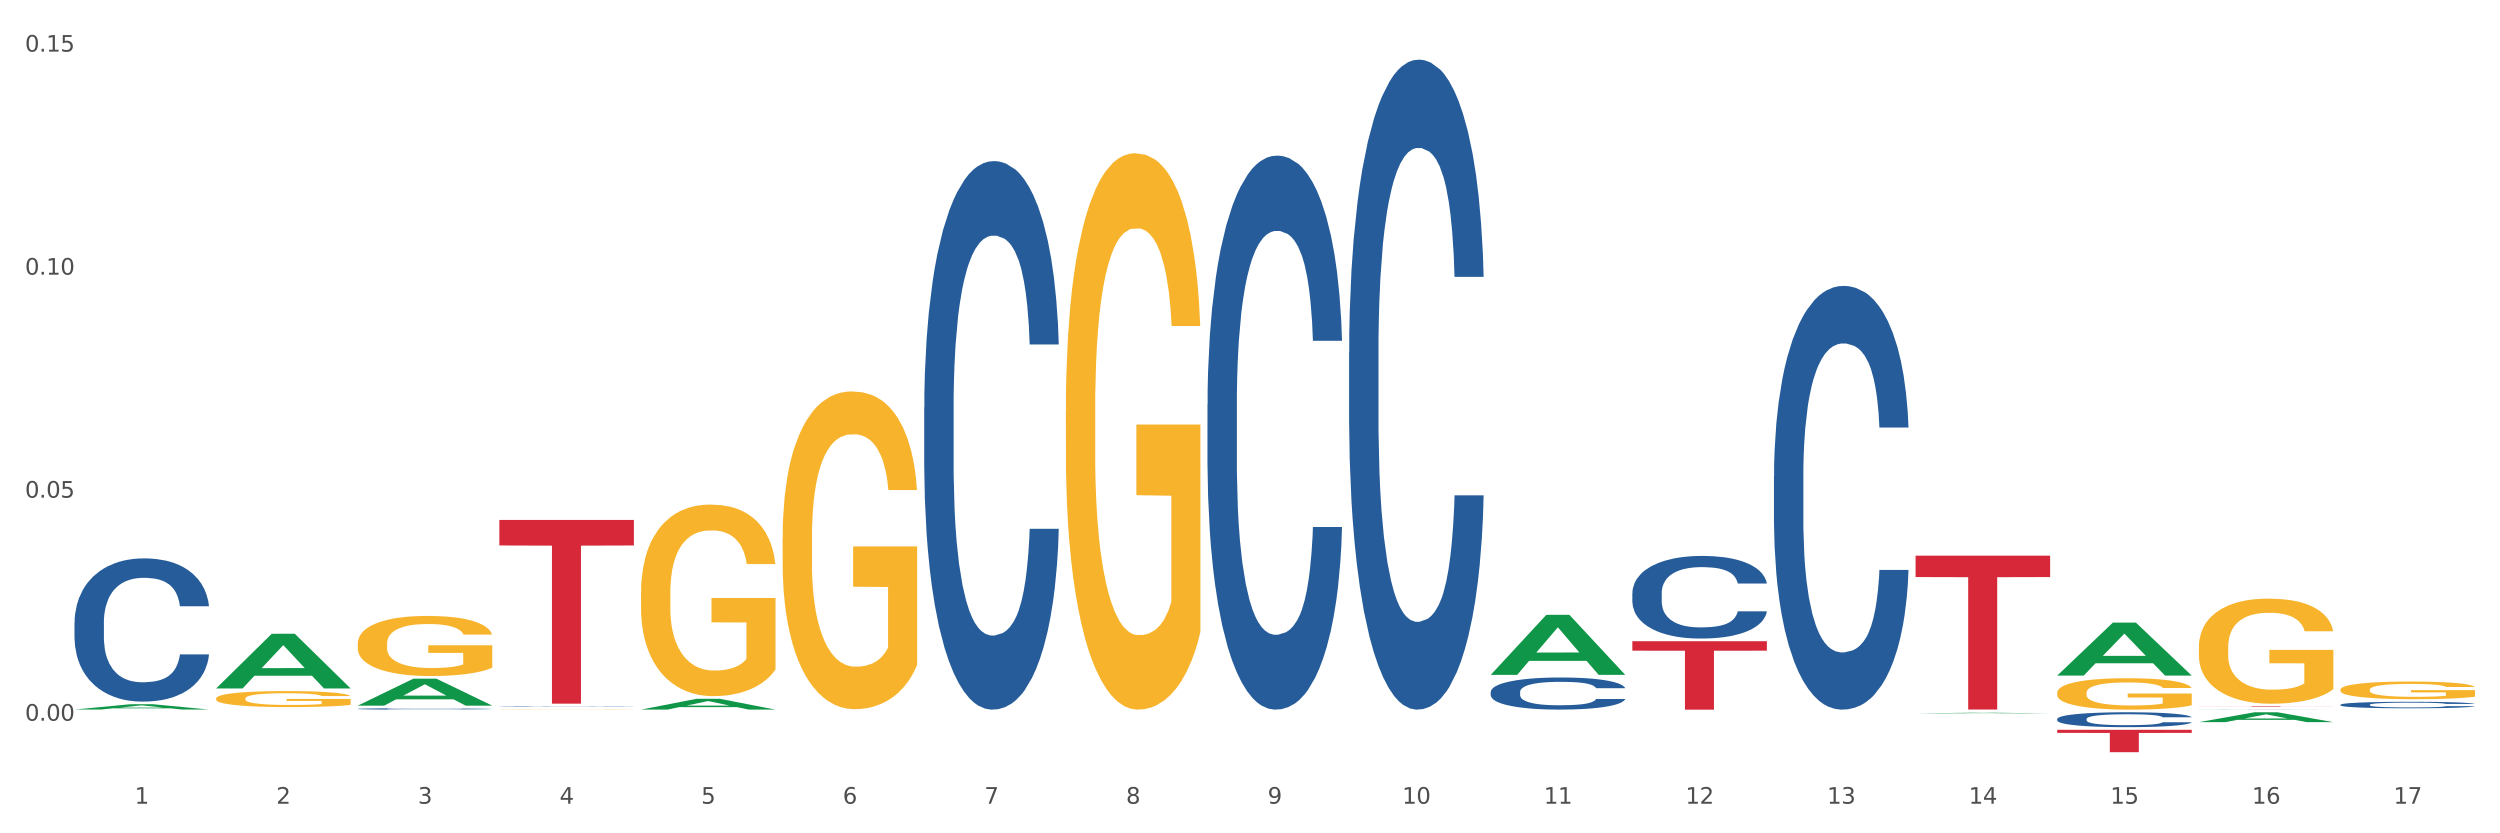 <?xml version="1.0" encoding="utf-8" standalone="no"?>
<!DOCTYPE svg PUBLIC "-//W3C//DTD SVG 1.1//EN"
  "http://www.w3.org/Graphics/SVG/1.1/DTD/svg11.dtd">
<svg xmlns:xlink="http://www.w3.org/1999/xlink" width="1080pt" height="360pt" viewBox="0 0 1080 360" xmlns="http://www.w3.org/2000/svg" version="1.1">
 <rect x="0" y="0" width="1080" height="360" fill="#333333" stroke="none"/>
 <defs>
  <style type="text/css">*{stroke-linejoin: round; stroke-linecap: butt}</style>
 </defs>
 <g id="figure_1">
  <g id="patch_1">
   <path d="M 0 360 
L 1080 360 
L 1080 0 
L 0 0 
z
" style="fill: #ffffff; stroke: #ffffff; stroke-linejoin: miter"/>
  </g>
  <g id="axes_1">
   <g id="matplotlib.axis_1">
    <g id="xtick_1">
     <g id="text_1">
      <!-- 1 -->
      <g style="fill: #4d4d4d" transform="translate(58.182 347.204) scale(0.096 -0.096)">
       <defs>
        <path id="DejaVuSans-31" d="M 794 531 
L 1825 531 
L 1825 4091 
L 703 3866 
L 703 4441 
L 1819 4666 
L 2450 4666 
L 2450 531 
L 3481 531 
L 3481 0 
L 794 0 
L 794 531 
z
" transform="scale(0.016)"/>
       </defs>
       <use xlink:href="#DejaVuSans-31"/>
      </g>
     </g>
    </g>
    <g id="xtick_2">
     <g id="text_2">
      <!-- 2 -->
      <g style="fill: #4d4d4d" transform="translate(119.364 347.204) scale(0.096 -0.096)">
       <defs>
        <path id="DejaVuSans-32" d="M 1228 531 
L 3431 531 
L 3431 0 
L 469 0 
L 469 531 
Q 828 903 1448 1529 
Q 2069 2156 2228 2338 
Q 2531 2678 2651 2914 
Q 2772 3150 2772 3378 
Q 2772 3750 2511 3984 
Q 2250 4219 1831 4219 
Q 1534 4219 1204 4116 
Q 875 4013 500 3803 
L 500 4441 
Q 881 4594 1212 4672 
Q 1544 4750 1819 4750 
Q 2544 4750 2975 4387 
Q 3406 4025 3406 3419 
Q 3406 3131 3298 2873 
Q 3191 2616 2906 2266 
Q 2828 2175 2409 1742 
Q 1991 1309 1228 531 
z
" transform="scale(0.016)"/>
       </defs>
       <use xlink:href="#DejaVuSans-32"/>
      </g>
     </g>
    </g>
    <g id="xtick_3">
     <g id="text_3">
      <!-- 3 -->
      <g style="fill: #4d4d4d" transform="translate(180.545 347.204) scale(0.096 -0.096)">
       <defs>
        <path id="DejaVuSans-33" d="M 2597 2516 
Q 3050 2419 3304 2112 
Q 3559 1806 3559 1356 
Q 3559 666 3084 287 
Q 2609 -91 1734 -91 
Q 1441 -91 1130 -33 
Q 819 25 488 141 
L 488 750 
Q 750 597 1062 519 
Q 1375 441 1716 441 
Q 2309 441 2620 675 
Q 2931 909 2931 1356 
Q 2931 1769 2642 2001 
Q 2353 2234 1838 2234 
L 1294 2234 
L 1294 2753 
L 1863 2753 
Q 2328 2753 2575 2939 
Q 2822 3125 2822 3475 
Q 2822 3834 2567 4026 
Q 2313 4219 1838 4219 
Q 1578 4219 1281 4162 
Q 984 4106 628 3988 
L 628 4550 
Q 988 4650 1302 4700 
Q 1616 4750 1894 4750 
Q 2613 4750 3031 4423 
Q 3450 4097 3450 3541 
Q 3450 3153 3228 2886 
Q 3006 2619 2597 2516 
z
" transform="scale(0.016)"/>
       </defs>
       <use xlink:href="#DejaVuSans-33"/>
      </g>
     </g>
    </g>
    <g id="xtick_4">
     <g id="text_4">
      <!-- 4 -->
      <g style="fill: #4d4d4d" transform="translate(241.726 347.204) scale(0.096 -0.096)">
       <defs>
        <path id="DejaVuSans-34" d="M 2419 4116 
L 825 1625 
L 2419 1625 
L 2419 4116 
z
M 2253 4666 
L 3047 4666 
L 3047 1625 
L 3713 1625 
L 3713 1100 
L 3047 1100 
L 3047 0 
L 2419 0 
L 2419 1100 
L 313 1100 
L 313 1709 
L 2253 4666 
z
" transform="scale(0.016)"/>
       </defs>
       <use xlink:href="#DejaVuSans-34"/>
      </g>
     </g>
    </g>
    <g id="xtick_5">
     <g id="text_5">
      <!-- 5 -->
      <g style="fill: #4d4d4d" transform="translate(302.908 347.204) scale(0.096 -0.096)">
       <defs>
        <path id="DejaVuSans-35" d="M 691 4666 
L 3169 4666 
L 3169 4134 
L 1269 4134 
L 1269 2991 
Q 1406 3038 1543 3061 
Q 1681 3084 1819 3084 
Q 2600 3084 3056 2656 
Q 3513 2228 3513 1497 
Q 3513 744 3044 326 
Q 2575 -91 1722 -91 
Q 1428 -91 1123 -41 
Q 819 9 494 109 
L 494 744 
Q 775 591 1075 516 
Q 1375 441 1709 441 
Q 2250 441 2565 725 
Q 2881 1009 2881 1497 
Q 2881 1984 2565 2268 
Q 2250 2553 1709 2553 
Q 1456 2553 1204 2497 
Q 953 2441 691 2322 
L 691 4666 
z
" transform="scale(0.016)"/>
       </defs>
       <use xlink:href="#DejaVuSans-35"/>
      </g>
     </g>
    </g>
    <g id="xtick_6">
     <g id="text_6">
      <!-- 6 -->
      <g style="fill: #4d4d4d" transform="translate(364.089 347.204) scale(0.096 -0.096)">
       <defs>
        <path id="DejaVuSans-36" d="M 2113 2584 
Q 1688 2584 1439 2293 
Q 1191 2003 1191 1497 
Q 1191 994 1439 701 
Q 1688 409 2113 409 
Q 2538 409 2786 701 
Q 3034 994 3034 1497 
Q 3034 2003 2786 2293 
Q 2538 2584 2113 2584 
z
M 3366 4563 
L 3366 3988 
Q 3128 4100 2886 4159 
Q 2644 4219 2406 4219 
Q 1781 4219 1451 3797 
Q 1122 3375 1075 2522 
Q 1259 2794 1537 2939 
Q 1816 3084 2150 3084 
Q 2853 3084 3261 2657 
Q 3669 2231 3669 1497 
Q 3669 778 3244 343 
Q 2819 -91 2113 -91 
Q 1303 -91 875 529 
Q 447 1150 447 2328 
Q 447 3434 972 4092 
Q 1497 4750 2381 4750 
Q 2619 4750 2861 4703 
Q 3103 4656 3366 4563 
z
" transform="scale(0.016)"/>
       </defs>
       <use xlink:href="#DejaVuSans-36"/>
      </g>
     </g>
    </g>
    <g id="xtick_7">
     <g id="text_7">
      <!-- 7 -->
      <g style="fill: #4d4d4d" transform="translate(425.271 347.204) scale(0.096 -0.096)">
       <defs>
        <path id="DejaVuSans-37" d="M 525 4666 
L 3525 4666 
L 3525 4397 
L 1831 0 
L 1172 0 
L 2766 4134 
L 525 4134 
L 525 4666 
z
" transform="scale(0.016)"/>
       </defs>
       <use xlink:href="#DejaVuSans-37"/>
      </g>
     </g>
    </g>
    <g id="xtick_8">
     <g id="text_8">
      <!-- 8 -->
      <g style="fill: #4d4d4d" transform="translate(486.452 347.204) scale(0.096 -0.096)">
       <defs>
        <path id="DejaVuSans-38" d="M 2034 2216 
Q 1584 2216 1326 1975 
Q 1069 1734 1069 1313 
Q 1069 891 1326 650 
Q 1584 409 2034 409 
Q 2484 409 2743 651 
Q 3003 894 3003 1313 
Q 3003 1734 2745 1975 
Q 2488 2216 2034 2216 
z
M 1403 2484 
Q 997 2584 770 2862 
Q 544 3141 544 3541 
Q 544 4100 942 4425 
Q 1341 4750 2034 4750 
Q 2731 4750 3128 4425 
Q 3525 4100 3525 3541 
Q 3525 3141 3298 2862 
Q 3072 2584 2669 2484 
Q 3125 2378 3379 2068 
Q 3634 1759 3634 1313 
Q 3634 634 3220 271 
Q 2806 -91 2034 -91 
Q 1263 -91 848 271 
Q 434 634 434 1313 
Q 434 1759 690 2068 
Q 947 2378 1403 2484 
z
M 1172 3481 
Q 1172 3119 1398 2916 
Q 1625 2713 2034 2713 
Q 2441 2713 2670 2916 
Q 2900 3119 2900 3481 
Q 2900 3844 2670 4047 
Q 2441 4250 2034 4250 
Q 1625 4250 1398 4047 
Q 1172 3844 1172 3481 
z
" transform="scale(0.016)"/>
       </defs>
       <use xlink:href="#DejaVuSans-38"/>
      </g>
     </g>
    </g>
    <g id="xtick_9">
     <g id="text_9">
      <!-- 9 -->
      <g style="fill: #4d4d4d" transform="translate(547.634 347.204) scale(0.096 -0.096)">
       <defs>
        <path id="DejaVuSans-39" d="M 703 97 
L 703 672 
Q 941 559 1184 500 
Q 1428 441 1663 441 
Q 2288 441 2617 861 
Q 2947 1281 2994 2138 
Q 2813 1869 2534 1725 
Q 2256 1581 1919 1581 
Q 1219 1581 811 2004 
Q 403 2428 403 3163 
Q 403 3881 828 4315 
Q 1253 4750 1959 4750 
Q 2769 4750 3195 4129 
Q 3622 3509 3622 2328 
Q 3622 1225 3098 567 
Q 2575 -91 1691 -91 
Q 1453 -91 1209 -44 
Q 966 3 703 97 
z
M 1959 2075 
Q 2384 2075 2632 2365 
Q 2881 2656 2881 3163 
Q 2881 3666 2632 3958 
Q 2384 4250 1959 4250 
Q 1534 4250 1286 3958 
Q 1038 3666 1038 3163 
Q 1038 2656 1286 2365 
Q 1534 2075 1959 2075 
z
" transform="scale(0.016)"/>
       </defs>
       <use xlink:href="#DejaVuSans-39"/>
      </g>
     </g>
    </g>
    <g id="xtick_10">
     <g id="text_10">
      <!-- 10 -->
      <g style="fill: #4d4d4d" transform="translate(605.761 347.204) scale(0.096 -0.096)">
       <defs>
        <path id="DejaVuSans-30" d="M 2034 4250 
Q 1547 4250 1301 3770 
Q 1056 3291 1056 2328 
Q 1056 1369 1301 889 
Q 1547 409 2034 409 
Q 2525 409 2770 889 
Q 3016 1369 3016 2328 
Q 3016 3291 2770 3770 
Q 2525 4250 2034 4250 
z
M 2034 4750 
Q 2819 4750 3233 4129 
Q 3647 3509 3647 2328 
Q 3647 1150 3233 529 
Q 2819 -91 2034 -91 
Q 1250 -91 836 529 
Q 422 1150 422 2328 
Q 422 3509 836 4129 
Q 1250 4750 2034 4750 
z
" transform="scale(0.016)"/>
       </defs>
       <use xlink:href="#DejaVuSans-31"/>
       <use xlink:href="#DejaVuSans-30" transform="translate(63.623 0)"/>
      </g>
     </g>
    </g>
    <g id="xtick_11">
     <g id="text_11">
      <!-- 11 -->
      <g style="fill: #4d4d4d" transform="translate(666.942 347.204) scale(0.096 -0.096)">
       <use xlink:href="#DejaVuSans-31"/>
       <use xlink:href="#DejaVuSans-31" transform="translate(63.623 0)"/>
      </g>
     </g>
    </g>
    <g id="xtick_12">
     <g id="text_12">
      <!-- 12 -->
      <g style="fill: #4d4d4d" transform="translate(728.124 347.204) scale(0.096 -0.096)">
       <use xlink:href="#DejaVuSans-31"/>
       <use xlink:href="#DejaVuSans-32" transform="translate(63.623 0)"/>
      </g>
     </g>
    </g>
    <g id="xtick_13">
     <g id="text_13">
      <!-- 13 -->
      <g style="fill: #4d4d4d" transform="translate(789.305 347.204) scale(0.096 -0.096)">
       <use xlink:href="#DejaVuSans-31"/>
       <use xlink:href="#DejaVuSans-33" transform="translate(63.623 0)"/>
      </g>
     </g>
    </g>
    <g id="xtick_14">
     <g id="text_14">
      <!-- 14 -->
      <g style="fill: #4d4d4d" transform="translate(850.487 347.204) scale(0.096 -0.096)">
       <use xlink:href="#DejaVuSans-31"/>
       <use xlink:href="#DejaVuSans-34" transform="translate(63.623 0)"/>
      </g>
     </g>
    </g>
    <g id="xtick_15">
     <g id="text_15">
      <!-- 15 -->
      <g style="fill: #4d4d4d" transform="translate(911.668 347.204) scale(0.096 -0.096)">
       <use xlink:href="#DejaVuSans-31"/>
       <use xlink:href="#DejaVuSans-35" transform="translate(63.623 0)"/>
      </g>
     </g>
    </g>
    <g id="xtick_16">
     <g id="text_16">
      <!-- 16 -->
      <g style="fill: #4d4d4d" transform="translate(972.849 347.204) scale(0.096 -0.096)">
       <use xlink:href="#DejaVuSans-31"/>
       <use xlink:href="#DejaVuSans-36" transform="translate(63.623 0)"/>
      </g>
     </g>
    </g>
    <g id="xtick_17">
     <g id="text_17">
      <!-- 17 -->
      <g style="fill: #4d4d4d" transform="translate(1034.031 347.204) scale(0.096 -0.096)">
       <use xlink:href="#DejaVuSans-31"/>
       <use xlink:href="#DejaVuSans-37" transform="translate(63.623 0)"/>
      </g>
     </g>
    </g>
    <g id="xtick_18"/>
    <g id="xtick_19"/>
    <g id="xtick_20"/>
    <g id="xtick_21"/>
    <g id="xtick_22"/>
    <g id="xtick_23"/>
    <g id="xtick_24"/>
    <g id="xtick_25"/>
    <g id="xtick_26"/>
    <g id="xtick_27"/>
    <g id="xtick_28"/>
    <g id="xtick_29"/>
    <g id="xtick_30"/>
    <g id="xtick_31"/>
    <g id="xtick_32"/>
    <g id="xtick_33"/>
   </g>
   <g id="matplotlib.axis_2">
    <g id="ytick_1">
     <g id="text_18">
      <!-- 0.00 -->
      <g style="fill: #4d4d4d" transform="translate(10.8 311.344) scale(0.096 -0.096)">
       <defs>
        <path id="DejaVuSans-2e" d="M 684 794 
L 1344 794 
L 1344 0 
L 684 0 
L 684 794 
z
" transform="scale(0.016)"/>
       </defs>
       <use xlink:href="#DejaVuSans-30"/>
       <use xlink:href="#DejaVuSans-2e" transform="translate(63.623 0)"/>
       <use xlink:href="#DejaVuSans-30" transform="translate(95.41 0)"/>
       <use xlink:href="#DejaVuSans-30" transform="translate(159.033 0)"/>
      </g>
     </g>
    </g>
    <g id="ytick_2">
     <g id="text_19">
      <!-- 0.05 -->
      <g style="fill: #4d4d4d" transform="translate(10.8 214.997) scale(0.096 -0.096)">
       <use xlink:href="#DejaVuSans-30"/>
       <use xlink:href="#DejaVuSans-2e" transform="translate(63.623 0)"/>
       <use xlink:href="#DejaVuSans-30" transform="translate(95.41 0)"/>
       <use xlink:href="#DejaVuSans-35" transform="translate(159.033 0)"/>
      </g>
     </g>
    </g>
    <g id="ytick_3">
     <g id="text_20">
      <!-- 0.10 -->
      <g style="fill: #4d4d4d" transform="translate(10.8 118.65) scale(0.096 -0.096)">
       <use xlink:href="#DejaVuSans-30"/>
       <use xlink:href="#DejaVuSans-2e" transform="translate(63.623 0)"/>
       <use xlink:href="#DejaVuSans-31" transform="translate(95.41 0)"/>
       <use xlink:href="#DejaVuSans-30" transform="translate(159.033 0)"/>
      </g>
     </g>
    </g>
    <g id="ytick_4">
     <g id="text_21">
      <!-- 0.15 -->
      <g style="fill: #4d4d4d" transform="translate(10.8 22.304) scale(0.096 -0.096)">
       <use xlink:href="#DejaVuSans-30"/>
       <use xlink:href="#DejaVuSans-2e" transform="translate(63.623 0)"/>
       <use xlink:href="#DejaVuSans-31" transform="translate(95.41 0)"/>
       <use xlink:href="#DejaVuSans-35" transform="translate(159.033 0)"/>
      </g>
     </g>
    </g>
    <g id="ytick_5"/>
    <g id="ytick_6"/>
    <g id="ytick_7"/>
   </g>
   <g id="PolyCollection_1">
    <path d="M 32.175 306.526 
L 32.235 306.524 
L 56.203 304.229 
L 66.15 304.226 
L 90.297 306.53 
L 78.793 306.53 
L 73.58 305.994 
L 48.833 305.994 
L 48.653 306.003 
L 43.62 306.53 
L 32.175 306.53 
L 32.175 306.526 
L 51.949 305.674 
L 70.464 305.672 
L 61.296 304.718 
L 61.176 304.713 
L 61.056 304.72 
L 51.889 305.672 
L 51.949 305.674 
L 32.175 306.526 
z
" clip-path="url(#pf430a26357)" style="fill: #109648"/>
    <path d="M 888.715 310.589 
L 888.784 310.583 
L 888.784 310.418 
L 888.99 310.195 
L 889.745 309.783 
L 890.707 309.472 
L 892.356 309.107 
L 893.249 308.954 
L 894.417 308.784 
L 896.822 308.508 
L 899.57 308.273 
L 901.493 308.143 
L 902.936 308.061 
L 906.165 307.914 
L 908.02 307.849 
L 909.944 307.796 
L 911.593 307.761 
L 914.341 307.72 
L 916.539 307.702 
L 919.081 307.697 
L 921.211 307.702 
L 924.028 307.726 
L 928.15 307.796 
L 929.73 307.838 
L 931.86 307.908 
L 934.058 308.002 
L 935.845 308.096 
L 937.906 308.231 
L 940.036 308.408 
L 942.097 308.631 
L 943.539 308.837 
L 944.707 309.054 
L 945.738 309.319 
L 946.494 309.607 
L 946.837 309.848 
L 934.265 309.848 
L 933.921 309.631 
L 933.234 309.395 
L 932.547 309.237 
L 931.791 309.107 
L 930.623 308.96 
L 929.593 308.866 
L 927.875 308.755 
L 926.295 308.684 
L 924.99 308.643 
L 923.41 308.608 
L 920.043 308.572 
L 917.639 308.572 
L 916.127 308.584 
L 914.272 308.614 
L 912.692 308.655 
L 910.837 308.725 
L 909.394 308.802 
L 907.952 308.902 
L 907.127 308.972 
L 905.89 309.101 
L 905.066 309.207 
L 903.967 309.389 
L 903.348 309.519 
L 902.249 309.854 
L 901.768 310.101 
L 901.562 310.271 
L 901.425 310.459 
L 901.425 311.376 
L 901.837 311.788 
L 902.181 311.964 
L 902.73 312.164 
L 903.761 312.423 
L 905.272 312.675 
L 906.852 312.858 
L 908.158 312.969 
L 909.394 313.052 
L 910.631 313.116 
L 912.142 313.175 
L 913.379 313.21 
L 915.234 313.246 
L 917.432 313.263 
L 919.15 313.263 
L 922.654 313.234 
L 924.234 313.205 
L 925.745 313.163 
L 927.394 313.099 
L 928.7 313.028 
L 929.455 312.975 
L 930.692 312.864 
L 931.654 312.746 
L 932.478 312.611 
L 933.028 312.493 
L 933.646 312.317 
L 934.127 312.117 
L 934.265 312.011 
L 946.837 312.011 
L 946.562 312.223 
L 946.081 312.429 
L 945.12 312.705 
L 944.364 312.864 
L 943.196 313.058 
L 941.959 313.222 
L 940.242 313.404 
L 938.662 313.54 
L 937.013 313.657 
L 935.226 313.763 
L 931.997 313.91 
L 930.829 313.951 
L 928.356 314.022 
L 926.433 314.063 
L 923.616 314.104 
L 920.73 314.127 
L 917.707 314.133 
L 915.028 314.122 
L 912.074 314.086 
L 910.219 314.051 
L 908.158 313.998 
L 905.753 313.916 
L 903.486 313.816 
L 901.356 313.698 
L 899.364 313.563 
L 897.509 313.41 
L 895.104 313.157 
L 893.318 312.911 
L 892.013 312.681 
L 891.119 312.487 
L 890.226 312.24 
L 889.745 312.07 
L 888.99 311.659 
L 888.715 311.276 
L 888.715 310.589 
z
" clip-path="url(#pf430a26357)" style="fill: #255c99"/>
    <path d="M 766.352 205.759 
L 766.421 205.592 
L 766.421 200.911 
L 766.627 194.558 
L 767.383 182.856 
L 768.344 173.995 
L 769.993 163.63 
L 770.886 159.283 
L 772.054 154.435 
L 774.459 146.578 
L 777.207 139.891 
L 779.131 136.213 
L 780.573 133.872 
L 783.802 129.693 
L 785.657 127.854 
L 787.581 126.349 
L 789.23 125.346 
L 791.978 124.176 
L 794.177 123.674 
L 796.719 123.507 
L 798.848 123.674 
L 801.665 124.343 
L 805.787 126.349 
L 807.367 127.519 
L 809.497 129.525 
L 811.696 132.2 
L 813.482 134.875 
L 815.543 138.72 
L 817.673 143.736 
L 819.734 150.088 
L 821.177 155.94 
L 822.345 162.125 
L 823.375 169.649 
L 824.131 177.84 
L 824.474 184.695 
L 811.902 184.695 
L 811.558 178.509 
L 810.871 171.822 
L 810.184 167.308 
L 809.428 163.63 
L 808.261 159.451 
L 807.23 156.776 
L 805.512 153.599 
L 803.932 151.593 
L 802.627 150.423 
L 801.047 149.42 
L 797.68 148.417 
L 795.276 148.417 
L 793.764 148.751 
L 791.909 149.587 
L 790.329 150.757 
L 788.474 152.763 
L 787.031 154.937 
L 785.589 157.779 
L 784.764 159.785 
L 783.528 163.463 
L 782.703 166.472 
L 781.604 171.655 
L 780.986 175.333 
L 779.886 184.862 
L 779.405 191.883 
L 779.199 196.732 
L 779.062 202.081 
L 779.062 228.161 
L 779.474 239.864 
L 779.818 244.879 
L 780.367 250.564 
L 781.398 257.919 
L 782.909 265.108 
L 784.489 270.291 
L 785.795 273.467 
L 787.031 275.808 
L 788.268 277.647 
L 789.78 279.318 
L 791.016 280.322 
L 792.871 281.325 
L 795.07 281.826 
L 796.787 281.826 
L 800.291 280.99 
L 801.871 280.154 
L 803.383 278.984 
L 805.032 277.145 
L 806.337 275.139 
L 807.093 273.634 
L 808.329 270.458 
L 809.291 267.114 
L 810.116 263.269 
L 810.665 259.926 
L 811.283 254.91 
L 811.764 249.226 
L 811.902 246.217 
L 824.474 246.217 
L 824.2 252.235 
L 823.719 258.087 
L 822.757 265.944 
L 822.001 270.458 
L 820.833 275.975 
L 819.596 280.656 
L 817.879 285.838 
L 816.299 289.684 
L 814.65 293.027 
L 812.864 296.036 
L 809.635 300.216 
L 808.467 301.386 
L 805.993 303.392 
L 804.07 304.563 
L 801.253 305.733 
L 798.367 306.402 
L 795.344 306.569 
L 792.665 306.234 
L 789.711 305.231 
L 787.856 304.228 
L 785.795 302.724 
L 783.39 300.383 
L 781.123 297.541 
L 778.993 294.197 
L 777.001 290.352 
L 775.146 286.006 
L 772.741 278.817 
L 770.955 271.795 
L 769.65 265.275 
L 768.757 259.758 
L 767.863 252.737 
L 767.383 247.889 
L 766.627 236.186 
L 766.352 225.319 
L 766.352 205.759 
z
" clip-path="url(#pf430a26357)" style="fill: #255c99"/>
    <path d="M 705.171 256.198 
L 705.239 256.165 
L 705.239 255.252 
L 705.445 254.013 
L 706.201 251.731 
L 707.163 250.003 
L 708.812 247.982 
L 709.705 247.135 
L 710.873 246.189 
L 713.277 244.657 
L 716.026 243.353 
L 717.949 242.636 
L 719.392 242.179 
L 722.621 241.364 
L 724.476 241.006 
L 726.4 240.712 
L 728.049 240.517 
L 730.797 240.288 
L 732.995 240.191 
L 735.537 240.158 
L 737.667 240.191 
L 740.484 240.321 
L 744.606 240.712 
L 746.186 240.94 
L 748.316 241.332 
L 750.514 241.853 
L 752.301 242.375 
L 754.362 243.125 
L 756.491 244.103 
L 758.552 245.342 
L 759.995 246.483 
L 761.163 247.689 
L 762.194 249.156 
L 762.949 250.753 
L 763.293 252.09 
L 750.72 252.09 
L 750.377 250.884 
L 749.69 249.58 
L 749.003 248.699 
L 748.247 247.982 
L 747.079 247.167 
L 746.049 246.646 
L 744.331 246.026 
L 742.751 245.635 
L 741.446 245.407 
L 739.865 245.211 
L 736.499 245.015 
L 734.094 245.015 
L 732.583 245.081 
L 730.728 245.244 
L 729.148 245.472 
L 727.293 245.863 
L 725.85 246.287 
L 724.407 246.841 
L 723.583 247.232 
L 722.346 247.95 
L 721.522 248.536 
L 720.423 249.547 
L 719.804 250.264 
L 718.705 252.123 
L 718.224 253.492 
L 718.018 254.437 
L 717.881 255.48 
L 717.881 260.566 
L 718.293 262.848 
L 718.636 263.826 
L 719.186 264.935 
L 720.216 266.369 
L 721.728 267.771 
L 723.308 268.782 
L 724.613 269.401 
L 725.85 269.857 
L 727.087 270.216 
L 728.598 270.542 
L 729.835 270.738 
L 731.69 270.933 
L 733.888 271.031 
L 735.606 271.031 
L 739.11 270.868 
L 740.69 270.705 
L 742.201 270.477 
L 743.85 270.118 
L 745.155 269.727 
L 745.911 269.434 
L 747.148 268.814 
L 748.11 268.162 
L 748.934 267.412 
L 749.484 266.76 
L 750.102 265.782 
L 750.583 264.674 
L 750.72 264.087 
L 763.293 264.087 
L 763.018 265.261 
L 762.537 266.402 
L 761.575 267.934 
L 760.82 268.814 
L 759.652 269.89 
L 758.415 270.803 
L 756.697 271.814 
L 755.117 272.563 
L 753.468 273.215 
L 751.682 273.802 
L 748.453 274.617 
L 747.285 274.845 
L 744.812 275.237 
L 742.888 275.465 
L 740.071 275.693 
L 737.186 275.823 
L 734.163 275.856 
L 731.484 275.791 
L 728.529 275.595 
L 726.674 275.4 
L 724.613 275.106 
L 722.209 274.65 
L 719.942 274.096 
L 717.812 273.444 
L 715.819 272.694 
L 713.965 271.846 
L 711.56 270.444 
L 709.774 269.075 
L 708.468 267.804 
L 707.575 266.728 
L 706.682 265.359 
L 706.201 264.413 
L 705.445 262.131 
L 705.171 260.012 
L 705.171 256.198 
z
" clip-path="url(#pf430a26357)" style="fill: #255c99"/>
    <path d="M 643.989 298.906 
L 644.058 298.894 
L 644.058 298.539 
L 644.264 298.058 
L 645.02 297.172 
L 645.982 296.501 
L 647.63 295.716 
L 648.524 295.387 
L 649.691 295.02 
L 652.096 294.425 
L 654.844 293.918 
L 656.768 293.64 
L 658.211 293.463 
L 661.44 293.146 
L 663.295 293.007 
L 665.218 292.893 
L 666.867 292.817 
L 669.615 292.728 
L 671.814 292.69 
L 674.356 292.678 
L 676.485 292.69 
L 679.302 292.741 
L 683.424 292.893 
L 685.005 292.982 
L 687.134 293.133 
L 689.333 293.336 
L 691.119 293.539 
L 693.18 293.83 
L 695.31 294.21 
L 697.371 294.691 
L 698.814 295.134 
L 699.982 295.602 
L 701.012 296.172 
L 701.768 296.792 
L 702.112 297.311 
L 689.539 297.311 
L 689.195 296.843 
L 688.508 296.336 
L 687.821 295.995 
L 687.066 295.716 
L 685.898 295.4 
L 684.867 295.197 
L 683.15 294.956 
L 681.569 294.805 
L 680.264 294.716 
L 678.684 294.64 
L 675.318 294.564 
L 672.913 294.564 
L 671.401 294.589 
L 669.547 294.653 
L 667.966 294.741 
L 666.111 294.893 
L 664.669 295.058 
L 663.226 295.273 
L 662.401 295.425 
L 661.165 295.703 
L 660.34 295.931 
L 659.241 296.324 
L 658.623 296.602 
L 657.524 297.324 
L 657.043 297.855 
L 656.837 298.223 
L 656.699 298.628 
L 656.699 300.603 
L 657.111 301.489 
L 657.455 301.868 
L 658.004 302.299 
L 659.035 302.856 
L 660.546 303.4 
L 662.127 303.793 
L 663.432 304.033 
L 664.669 304.21 
L 665.905 304.35 
L 667.417 304.476 
L 668.653 304.552 
L 670.508 304.628 
L 672.707 304.666 
L 674.424 304.666 
L 677.928 304.603 
L 679.508 304.54 
L 681.02 304.451 
L 682.669 304.312 
L 683.974 304.16 
L 684.73 304.046 
L 685.966 303.805 
L 686.928 303.552 
L 687.753 303.261 
L 688.302 303.008 
L 688.921 302.628 
L 689.402 302.198 
L 689.539 301.97 
L 702.112 301.97 
L 701.837 302.425 
L 701.356 302.869 
L 700.394 303.464 
L 699.638 303.805 
L 698.47 304.223 
L 697.234 304.578 
L 695.516 304.97 
L 693.936 305.261 
L 692.287 305.514 
L 690.501 305.742 
L 687.272 306.059 
L 686.104 306.147 
L 683.631 306.299 
L 681.707 306.388 
L 678.89 306.477 
L 676.005 306.527 
L 672.982 306.54 
L 670.302 306.514 
L 667.348 306.439 
L 665.493 306.363 
L 663.432 306.249 
L 661.027 306.071 
L 658.76 305.856 
L 656.63 305.603 
L 654.638 305.312 
L 652.783 304.983 
L 650.378 304.438 
L 648.592 303.907 
L 647.287 303.413 
L 646.394 302.995 
L 645.501 302.463 
L 645.02 302.096 
L 644.264 301.21 
L 643.989 300.387 
L 643.989 298.906 
z
" clip-path="url(#pf430a26357)" style="fill: #255c99"/>
    <path d="M 582.808 151.931 
L 582.876 151.675 
L 582.876 144.494 
L 583.083 134.749 
L 583.838 116.798 
L 584.8 103.206 
L 586.449 87.307 
L 587.342 80.639 
L 588.51 73.202 
L 590.915 61.149 
L 593.663 50.891 
L 595.586 45.249 
L 597.029 41.659 
L 600.258 35.248 
L 602.113 32.427 
L 604.037 30.119 
L 605.686 28.58 
L 608.434 26.785 
L 610.632 26.016 
L 613.174 25.759 
L 615.304 26.016 
L 618.121 27.042 
L 622.243 30.119 
L 623.823 31.914 
L 625.953 34.992 
L 628.151 39.095 
L 629.938 43.198 
L 631.999 49.096 
L 634.129 56.79 
L 636.19 66.535 
L 637.632 75.51 
L 638.8 84.999 
L 639.831 96.539 
L 640.587 109.105 
L 640.93 119.619 
L 628.358 119.619 
L 628.014 110.131 
L 627.327 99.873 
L 626.64 92.949 
L 625.884 87.307 
L 624.716 80.896 
L 623.686 76.792 
L 621.968 71.92 
L 620.388 68.843 
L 619.083 67.047 
L 617.503 65.509 
L 614.136 63.97 
L 611.732 63.97 
L 610.22 64.483 
L 608.365 65.765 
L 606.785 67.56 
L 604.93 70.638 
L 603.487 73.972 
L 602.044 78.331 
L 601.22 81.408 
L 599.983 87.05 
L 599.159 91.666 
L 598.06 99.616 
L 597.441 105.258 
L 596.342 119.875 
L 595.861 130.646 
L 595.655 138.083 
L 595.518 146.29 
L 595.518 186.295 
L 595.93 204.247 
L 596.273 211.94 
L 596.823 220.659 
L 597.854 231.943 
L 599.365 242.97 
L 600.945 250.92 
L 602.251 255.792 
L 603.487 259.383 
L 604.724 262.203 
L 606.235 264.768 
L 607.472 266.307 
L 609.327 267.845 
L 611.525 268.615 
L 613.243 268.615 
L 616.747 267.332 
L 618.327 266.05 
L 619.838 264.255 
L 621.487 261.434 
L 622.793 258.357 
L 623.548 256.049 
L 624.785 251.176 
L 625.747 246.047 
L 626.571 240.149 
L 627.121 235.02 
L 627.739 227.327 
L 628.22 218.608 
L 628.358 213.991 
L 640.93 213.991 
L 640.655 223.224 
L 640.174 232.199 
L 639.213 244.252 
L 638.457 251.176 
L 637.289 259.639 
L 636.052 266.82 
L 634.335 274.769 
L 632.754 280.668 
L 631.106 285.797 
L 629.319 290.413 
L 626.09 296.824 
L 624.922 298.619 
L 622.449 301.696 
L 620.525 303.491 
L 617.709 305.287 
L 614.823 306.312 
L 611.8 306.569 
L 609.121 306.056 
L 606.167 304.517 
L 604.312 302.979 
L 602.251 300.671 
L 599.846 297.08 
L 597.579 292.721 
L 595.449 287.592 
L 593.457 281.693 
L 591.602 275.026 
L 589.197 263.999 
L 587.411 253.228 
L 586.105 243.226 
L 585.212 234.764 
L 584.319 223.993 
L 583.838 216.556 
L 583.083 198.605 
L 582.808 181.936 
L 582.808 151.931 
z
" clip-path="url(#pf430a26357)" style="fill: #255c99"/>
    <path d="M 521.626 174.761 
L 521.695 174.543 
L 521.695 168.423 
L 521.901 160.116 
L 522.657 144.815 
L 523.619 133.23 
L 525.268 119.678 
L 526.161 113.995 
L 527.329 107.656 
L 529.733 97.382 
L 532.481 88.639 
L 534.405 83.83 
L 535.848 80.77 
L 539.077 75.305 
L 540.932 72.9 
L 542.855 70.933 
L 544.504 69.622 
L 547.252 68.092 
L 549.451 67.436 
L 551.993 67.217 
L 554.123 67.436 
L 556.939 68.31 
L 561.062 70.933 
L 562.642 72.463 
L 564.772 75.086 
L 566.97 78.584 
L 568.756 82.081 
L 570.817 87.109 
L 572.947 93.666 
L 575.008 101.972 
L 576.451 109.623 
L 577.619 117.711 
L 578.649 127.547 
L 579.405 138.258 
L 579.749 147.22 
L 567.176 147.22 
L 566.833 139.132 
L 566.146 130.389 
L 565.459 124.487 
L 564.703 119.678 
L 563.535 114.213 
L 562.504 110.716 
L 560.787 106.563 
L 559.207 103.94 
L 557.901 102.41 
L 556.321 101.098 
L 552.955 99.787 
L 550.55 99.787 
L 549.039 100.224 
L 547.184 101.317 
L 545.604 102.847 
L 543.749 105.47 
L 542.306 108.311 
L 540.863 112.027 
L 540.039 114.65 
L 538.802 119.459 
L 537.978 123.394 
L 536.878 130.17 
L 536.26 134.979 
L 535.161 147.438 
L 534.68 156.619 
L 534.474 162.958 
L 534.336 169.953 
L 534.336 204.052 
L 534.749 219.353 
L 535.092 225.911 
L 535.642 233.343 
L 536.672 242.96 
L 538.184 252.359 
L 539.764 259.136 
L 541.069 263.289 
L 542.306 266.349 
L 543.542 268.753 
L 545.054 270.939 
L 546.291 272.251 
L 548.146 273.562 
L 550.344 274.218 
L 552.062 274.218 
L 555.565 273.125 
L 557.146 272.032 
L 558.657 270.502 
L 560.306 268.098 
L 561.611 265.475 
L 562.367 263.507 
L 563.604 259.354 
L 564.565 254.983 
L 565.39 249.955 
L 565.939 245.583 
L 566.558 239.026 
L 567.039 231.594 
L 567.176 227.659 
L 579.749 227.659 
L 579.474 235.528 
L 578.993 243.179 
L 578.031 253.452 
L 577.275 259.354 
L 576.107 266.568 
L 574.871 272.688 
L 573.153 279.464 
L 571.573 284.492 
L 569.924 288.863 
L 568.138 292.798 
L 564.909 298.263 
L 563.741 299.793 
L 561.268 302.416 
L 559.344 303.946 
L 556.527 305.476 
L 553.642 306.35 
L 550.619 306.569 
L 547.939 306.132 
L 544.985 304.82 
L 543.13 303.509 
L 541.069 301.541 
L 538.665 298.481 
L 536.397 294.765 
L 534.268 290.393 
L 532.275 285.366 
L 530.42 279.683 
L 528.016 270.284 
L 526.229 261.103 
L 524.924 252.578 
L 524.031 245.365 
L 523.138 236.184 
L 522.657 229.845 
L 521.901 214.544 
L 521.626 200.336 
L 521.626 174.761 
z
" clip-path="url(#pf430a26357)" style="fill: #255c99"/>
    <path d="M 399.263 176.064 
L 399.332 175.848 
L 399.332 169.788 
L 399.538 161.564 
L 400.294 146.414 
L 401.256 134.944 
L 402.905 121.525 
L 403.798 115.898 
L 404.966 109.622 
L 407.37 99.45 
L 410.118 90.793 
L 412.042 86.031 
L 413.485 83.001 
L 416.714 77.591 
L 418.569 75.21 
L 420.493 73.262 
L 422.141 71.964 
L 424.89 70.449 
L 427.088 69.8 
L 429.63 69.583 
L 431.76 69.8 
L 434.577 70.665 
L 438.699 73.262 
L 440.279 74.777 
L 442.409 77.374 
L 444.607 80.837 
L 446.393 84.3 
L 448.455 89.278 
L 450.584 95.771 
L 452.645 103.995 
L 454.088 111.57 
L 455.256 119.577 
L 456.287 129.316 
L 457.042 139.921 
L 457.386 148.795 
L 444.813 148.795 
L 444.47 140.787 
L 443.783 132.13 
L 443.096 126.287 
L 442.34 121.525 
L 441.172 116.115 
L 440.142 112.652 
L 438.424 108.54 
L 436.844 105.943 
L 435.538 104.428 
L 433.958 103.129 
L 430.592 101.83 
L 428.187 101.83 
L 426.676 102.263 
L 424.821 103.345 
L 423.241 104.86 
L 421.386 107.458 
L 419.943 110.271 
L 418.5 113.95 
L 417.676 116.547 
L 416.439 121.309 
L 415.615 125.204 
L 414.515 131.914 
L 413.897 136.675 
L 412.798 149.011 
L 412.317 158.101 
L 412.111 164.377 
L 411.973 171.303 
L 411.973 205.065 
L 412.386 220.215 
L 412.729 226.708 
L 413.279 234.066 
L 414.309 243.589 
L 415.821 252.895 
L 417.401 259.605 
L 418.706 263.717 
L 419.943 266.747 
L 421.18 269.127 
L 422.691 271.291 
L 423.928 272.59 
L 425.783 273.889 
L 427.981 274.538 
L 429.699 274.538 
L 433.203 273.456 
L 434.783 272.374 
L 436.294 270.859 
L 437.943 268.478 
L 439.248 265.881 
L 440.004 263.933 
L 441.241 259.821 
L 442.203 255.492 
L 443.027 250.515 
L 443.577 246.186 
L 444.195 239.693 
L 444.676 232.335 
L 444.813 228.439 
L 457.386 228.439 
L 457.111 236.231 
L 456.63 243.805 
L 455.668 253.977 
L 454.913 259.821 
L 453.745 266.963 
L 452.508 273.023 
L 450.79 279.732 
L 449.21 284.71 
L 447.561 289.038 
L 445.775 292.934 
L 442.546 298.345 
L 441.378 299.86 
L 438.905 302.457 
L 436.981 303.972 
L 434.164 305.487 
L 431.279 306.352 
L 428.256 306.569 
L 425.577 306.136 
L 422.622 304.837 
L 420.767 303.539 
L 418.706 301.591 
L 416.302 298.561 
L 414.035 294.882 
L 411.905 290.553 
L 409.912 285.576 
L 408.057 279.948 
L 405.653 270.642 
L 403.867 261.552 
L 402.561 253.112 
L 401.668 245.97 
L 400.775 236.88 
L 400.294 230.604 
L 399.538 215.454 
L 399.263 201.386 
L 399.263 176.064 
z
" clip-path="url(#pf430a26357)" style="fill: #255c99"/>
    <path d="M 215.719 305.212 
L 215.788 305.211 
L 215.788 305.206 
L 215.994 305.199 
L 216.75 305.185 
L 217.712 305.175 
L 219.36 305.163 
L 220.254 305.158 
L 221.422 305.152 
L 223.826 305.143 
L 226.574 305.135 
L 228.498 305.131 
L 229.941 305.128 
L 233.17 305.123 
L 235.025 305.121 
L 236.948 305.12 
L 238.597 305.118 
L 241.345 305.117 
L 243.544 305.116 
L 246.086 305.116 
L 248.216 305.116 
L 251.032 305.117 
L 255.155 305.12 
L 256.735 305.121 
L 258.864 305.123 
L 261.063 305.126 
L 262.849 305.129 
L 264.91 305.134 
L 267.04 305.14 
L 269.101 305.147 
L 270.544 305.154 
L 271.712 305.161 
L 272.742 305.17 
L 273.498 305.179 
L 273.842 305.187 
L 261.269 305.187 
L 260.926 305.18 
L 260.238 305.172 
L 259.551 305.167 
L 258.796 305.163 
L 257.628 305.158 
L 256.597 305.155 
L 254.88 305.151 
L 253.3 305.149 
L 251.994 305.147 
L 250.414 305.146 
L 247.048 305.145 
L 244.643 305.145 
L 243.132 305.146 
L 241.277 305.147 
L 239.696 305.148 
L 237.841 305.15 
L 236.399 305.153 
L 234.956 305.156 
L 234.132 305.158 
L 232.895 305.163 
L 232.07 305.166 
L 230.971 305.172 
L 230.353 305.176 
L 229.254 305.187 
L 228.773 305.196 
L 228.567 305.201 
L 228.429 305.207 
L 228.429 305.238 
L 228.841 305.251 
L 229.185 305.257 
L 229.735 305.264 
L 230.765 305.272 
L 232.277 305.28 
L 233.857 305.286 
L 235.162 305.29 
L 236.399 305.293 
L 237.635 305.295 
L 239.147 305.297 
L 240.383 305.298 
L 242.238 305.299 
L 244.437 305.3 
L 246.154 305.3 
L 249.658 305.299 
L 251.238 305.298 
L 252.75 305.297 
L 254.399 305.294 
L 255.704 305.292 
L 256.46 305.29 
L 257.696 305.287 
L 258.658 305.283 
L 259.483 305.278 
L 260.032 305.274 
L 260.651 305.269 
L 261.132 305.262 
L 261.269 305.259 
L 273.842 305.259 
L 273.567 305.266 
L 273.086 305.272 
L 272.124 305.281 
L 271.368 305.287 
L 270.2 305.293 
L 268.964 305.298 
L 267.246 305.304 
L 265.666 305.309 
L 264.017 305.313 
L 262.231 305.316 
L 259.002 305.321 
L 257.834 305.322 
L 255.361 305.325 
L 253.437 305.326 
L 250.62 305.328 
L 247.735 305.328 
L 244.712 305.329 
L 242.032 305.328 
L 239.078 305.327 
L 237.223 305.326 
L 235.162 305.324 
L 232.757 305.321 
L 230.49 305.318 
L 228.361 305.314 
L 226.368 305.31 
L 224.513 305.305 
L 222.109 305.296 
L 220.322 305.288 
L 219.017 305.281 
L 218.124 305.274 
L 217.231 305.266 
L 216.75 305.26 
L 215.994 305.247 
L 215.719 305.234 
L 215.719 305.212 
z
" clip-path="url(#pf430a26357)" style="fill: #255c99"/>
    <path d="M 154.538 306.237 
L 154.607 306.237 
L 154.607 306.221 
L 154.813 306.201 
L 155.568 306.162 
L 156.53 306.133 
L 158.179 306.099 
L 159.072 306.085 
L 160.24 306.069 
L 162.645 306.043 
L 165.393 306.021 
L 167.317 306.009 
L 168.759 306.001 
L 171.988 305.987 
L 173.843 305.981 
L 175.767 305.976 
L 177.416 305.973 
L 180.164 305.969 
L 182.362 305.967 
L 184.904 305.967 
L 187.034 305.967 
L 189.851 305.97 
L 193.973 305.976 
L 195.553 305.98 
L 197.683 305.987 
L 199.882 305.996 
L 201.668 306.004 
L 203.729 306.017 
L 205.859 306.033 
L 207.92 306.054 
L 209.362 306.074 
L 210.53 306.094 
L 211.561 306.119 
L 212.317 306.146 
L 212.66 306.168 
L 200.088 306.168 
L 199.744 306.148 
L 199.057 306.126 
L 198.37 306.111 
L 197.614 306.099 
L 196.446 306.085 
L 195.416 306.076 
L 193.698 306.066 
L 192.118 306.059 
L 190.813 306.055 
L 189.233 306.052 
L 185.866 306.049 
L 183.462 306.049 
L 181.95 306.05 
L 180.095 306.053 
L 178.515 306.057 
L 176.66 306.063 
L 175.217 306.07 
L 173.775 306.08 
L 172.95 306.086 
L 171.713 306.098 
L 170.889 306.108 
L 169.79 306.125 
L 169.171 306.137 
L 168.072 306.169 
L 167.591 306.192 
L 167.385 306.208 
L 167.248 306.225 
L 167.248 306.311 
L 167.66 306.349 
L 168.004 306.366 
L 168.553 306.385 
L 169.584 306.409 
L 171.095 306.432 
L 172.675 306.45 
L 173.981 306.46 
L 175.217 306.468 
L 176.454 306.474 
L 177.965 306.479 
L 179.202 306.483 
L 181.057 306.486 
L 183.255 306.487 
L 184.973 306.487 
L 188.477 306.485 
L 190.057 306.482 
L 191.568 306.478 
L 193.217 306.472 
L 194.523 306.465 
L 195.278 306.461 
L 196.515 306.45 
L 197.477 306.439 
L 198.301 306.426 
L 198.851 306.415 
L 199.469 306.399 
L 199.95 306.38 
L 200.088 306.37 
L 212.66 306.37 
L 212.385 306.39 
L 211.904 306.409 
L 210.943 306.435 
L 210.187 306.45 
L 209.019 306.468 
L 207.782 306.484 
L 206.065 306.501 
L 204.485 306.513 
L 202.836 306.524 
L 201.049 306.534 
L 197.82 306.548 
L 196.652 306.552 
L 194.179 306.558 
L 192.256 306.562 
L 189.439 306.566 
L 186.553 306.568 
L 183.53 306.569 
L 180.851 306.568 
L 177.897 306.564 
L 176.042 306.561 
L 173.981 306.556 
L 171.576 306.548 
L 169.309 306.539 
L 167.179 306.528 
L 165.187 306.515 
L 163.332 306.501 
L 160.927 306.478 
L 159.141 306.454 
L 157.836 306.433 
L 156.942 306.415 
L 156.049 306.392 
L 155.568 306.376 
L 154.813 306.337 
L 154.538 306.302 
L 154.538 306.237 
z
" clip-path="url(#pf430a26357)" style="fill: #255c99"/>
    <path d="M 154.538 278.088 
L 154.606 278.064 
L 154.606 277.21 
L 154.744 276.475 
L 155.43 274.696 
L 156.459 273.226 
L 157.214 272.443 
L 157.969 271.803 
L 158.861 271.162 
L 159.959 270.498 
L 161.949 269.526 
L 163.184 269.028 
L 164.694 268.506 
L 167.439 267.747 
L 169.429 267.321 
L 171.487 266.965 
L 174.85 266.538 
L 177.046 266.348 
L 179.379 266.206 
L 182.192 266.111 
L 184.32 266.087 
L 188.986 266.158 
L 192.966 266.372 
L 194.887 266.538 
L 197.358 266.822 
L 198.661 267.012 
L 200.789 267.392 
L 202.985 267.89 
L 204.494 268.317 
L 206.759 269.123 
L 208.474 269.929 
L 210.053 270.925 
L 210.876 271.613 
L 211.494 272.253 
L 212.043 272.989 
L 212.592 274.151 
L 200.24 274.151 
L 199.759 273.321 
L 199.005 272.538 
L 197.907 271.779 
L 196.946 271.305 
L 195.299 270.712 
L 193.789 270.332 
L 192.211 270.048 
L 190.29 269.811 
L 188.78 269.692 
L 186.653 269.597 
L 182.467 269.621 
L 179.653 269.811 
L 177.732 270.048 
L 176.497 270.261 
L 175.399 270.498 
L 174.164 270.83 
L 172.723 271.329 
L 171.693 271.779 
L 170.664 272.348 
L 169.84 272.917 
L 169.086 273.582 
L 168.468 274.293 
L 167.988 275.028 
L 167.576 275.929 
L 167.233 277.424 
L 167.233 280.673 
L 167.37 281.408 
L 167.713 282.38 
L 168.125 283.115 
L 168.811 283.993 
L 169.429 284.586 
L 170.595 285.44 
L 171.899 286.151 
L 172.928 286.602 
L 173.958 286.981 
L 175.742 287.503 
L 177.732 287.93 
L 179.447 288.191 
L 181.781 288.428 
L 183.359 288.523 
L 184.731 288.57 
L 188.094 288.57 
L 190.495 288.499 
L 193.172 288.333 
L 195.23 288.119 
L 196.946 287.859 
L 198.867 287.432 
L 200.102 287.029 
L 200.102 282.072 
L 185.006 282.048 
L 185.006 278.752 
L 212.66 278.752 
L 212.66 288.428 
L 211.494 288.926 
L 210.19 289.376 
L 208.817 289.78 
L 206.759 290.278 
L 204.288 290.752 
L 202.092 291.084 
L 199.759 291.369 
L 197.014 291.629 
L 193.446 291.867 
L 191.25 291.961 
L 188.505 292.033 
L 185.28 292.056 
L 182.467 292.009 
L 179.722 291.89 
L 176.84 291.677 
L 174.026 291.369 
L 171.899 291.06 
L 169.772 290.681 
L 167.507 290.183 
L 165.723 289.708 
L 164.351 289.282 
L 162.841 288.736 
L 161.194 288.025 
L 159.959 287.384 
L 158.861 286.72 
L 157.694 285.866 
L 156.871 285.131 
L 156.048 284.206 
L 155.567 283.519 
L 155.018 282.451 
L 154.606 280.957 
L 154.538 278.088 
z
" clip-path="url(#pf430a26357)" style="fill: #f7b32b"/>
    <path d="M 276.901 256.222 
L 276.969 256.146 
L 276.969 253.425 
L 277.107 251.082 
L 277.793 245.414 
L 278.822 240.728 
L 279.577 238.233 
L 280.332 236.193 
L 281.224 234.152 
L 282.322 232.036 
L 284.312 228.937 
L 285.547 227.35 
L 287.057 225.687 
L 289.801 223.268 
L 291.792 221.908 
L 293.85 220.774 
L 297.213 219.413 
L 299.408 218.809 
L 301.742 218.355 
L 304.555 218.053 
L 306.682 217.977 
L 311.349 218.204 
L 315.329 218.884 
L 317.25 219.413 
L 319.72 220.32 
L 321.024 220.925 
L 323.152 222.134 
L 325.347 223.722 
L 326.857 225.082 
L 329.122 227.652 
L 330.837 230.222 
L 332.415 233.396 
L 333.239 235.588 
L 333.856 237.629 
L 334.405 239.972 
L 334.954 243.675 
L 322.603 243.675 
L 322.122 241.03 
L 321.367 238.536 
L 320.269 236.117 
L 319.309 234.605 
L 317.662 232.716 
L 316.152 231.507 
L 314.574 230.6 
L 312.652 229.844 
L 311.143 229.466 
L 309.015 229.164 
L 304.83 229.239 
L 302.016 229.844 
L 300.095 230.6 
L 298.86 231.28 
L 297.762 232.036 
L 296.526 233.094 
L 295.085 234.681 
L 294.056 236.117 
L 293.027 237.931 
L 292.203 239.745 
L 291.448 241.861 
L 290.831 244.129 
L 290.35 246.472 
L 289.939 249.344 
L 289.596 254.106 
L 289.596 264.46 
L 289.733 266.803 
L 290.076 269.902 
L 290.488 272.245 
L 291.174 275.042 
L 291.792 276.931 
L 292.958 279.652 
L 294.262 281.92 
L 295.291 283.356 
L 296.321 284.565 
L 298.105 286.228 
L 300.095 287.589 
L 301.81 288.42 
L 304.143 289.176 
L 305.722 289.478 
L 307.094 289.629 
L 310.457 289.629 
L 312.858 289.403 
L 315.535 288.873 
L 317.593 288.193 
L 319.309 287.362 
L 321.23 286.001 
L 322.465 284.716 
L 322.465 268.92 
L 307.369 268.844 
L 307.369 258.338 
L 335.023 258.338 
L 335.023 289.176 
L 333.856 290.763 
L 332.553 292.199 
L 331.18 293.484 
L 329.122 295.071 
L 326.651 296.583 
L 324.455 297.641 
L 322.122 298.548 
L 319.377 299.379 
L 315.809 300.135 
L 313.613 300.438 
L 310.868 300.664 
L 307.643 300.74 
L 304.83 300.589 
L 302.085 300.211 
L 299.203 299.531 
L 296.389 298.548 
L 294.262 297.565 
L 292.135 296.356 
L 289.87 294.769 
L 288.086 293.257 
L 286.714 291.897 
L 285.204 290.158 
L 283.557 287.891 
L 282.322 285.85 
L 281.224 283.734 
L 280.057 281.013 
L 279.234 278.67 
L 278.41 275.722 
L 277.93 273.53 
L 277.381 270.129 
L 276.969 265.367 
L 276.901 256.222 
z
" clip-path="url(#pf430a26357)" style="fill: #f7b32b"/>
    <path d="M 338.082 232.524 
L 338.151 232.398 
L 338.151 227.885 
L 338.288 223.998 
L 338.974 214.595 
L 340.003 206.822 
L 340.758 202.685 
L 341.513 199.3 
L 342.405 195.915 
L 343.503 192.404 
L 345.493 187.264 
L 346.728 184.631 
L 348.238 181.873 
L 350.983 177.861 
L 352.973 175.604 
L 355.032 173.724 
L 358.394 171.467 
L 360.59 170.464 
L 362.923 169.712 
L 365.737 169.21 
L 367.864 169.085 
L 372.53 169.461 
L 376.51 170.589 
L 378.431 171.467 
L 380.902 172.971 
L 382.206 173.974 
L 384.333 175.98 
L 386.529 178.613 
L 388.038 180.87 
L 390.303 185.133 
L 392.019 189.395 
L 393.597 194.661 
L 394.42 198.297 
L 395.038 201.682 
L 395.587 205.568 
L 396.136 211.712 
L 383.784 211.712 
L 383.304 207.324 
L 382.549 203.186 
L 381.451 199.174 
L 380.49 196.667 
L 378.843 193.533 
L 377.334 191.527 
L 375.755 190.022 
L 373.834 188.768 
L 372.324 188.142 
L 370.197 187.64 
L 366.011 187.765 
L 363.198 188.768 
L 361.276 190.022 
L 360.041 191.15 
L 358.943 192.404 
L 357.708 194.159 
L 356.267 196.792 
L 355.237 199.174 
L 354.208 202.183 
L 353.385 205.192 
L 352.63 208.703 
L 352.012 212.464 
L 351.532 216.351 
L 351.12 221.115 
L 350.777 229.013 
L 350.777 246.189 
L 350.914 250.076 
L 351.257 255.216 
L 351.669 259.103 
L 352.355 263.742 
L 352.973 266.876 
L 354.139 271.39 
L 355.443 275.151 
L 356.473 277.533 
L 357.502 279.539 
L 359.286 282.297 
L 361.276 284.554 
L 362.992 285.933 
L 365.325 287.187 
L 366.903 287.688 
L 368.276 287.939 
L 371.638 287.939 
L 374.04 287.563 
L 376.716 286.685 
L 378.775 285.557 
L 380.49 284.178 
L 382.412 281.921 
L 383.647 279.79 
L 383.647 253.587 
L 368.55 253.461 
L 368.55 236.034 
L 396.204 236.034 
L 396.204 287.187 
L 395.038 289.819 
L 393.734 292.202 
L 392.362 294.333 
L 390.303 296.966 
L 387.833 299.473 
L 385.637 301.228 
L 383.304 302.733 
L 380.559 304.112 
L 376.99 305.366 
L 374.795 305.867 
L 372.05 306.243 
L 368.824 306.369 
L 366.011 306.118 
L 363.266 305.491 
L 360.384 304.363 
L 357.571 302.733 
L 355.443 301.103 
L 353.316 299.097 
L 351.052 296.464 
L 349.267 293.957 
L 347.895 291.7 
L 346.385 288.816 
L 344.738 285.055 
L 343.503 281.67 
L 342.405 278.16 
L 341.239 273.646 
L 340.415 269.76 
L 339.592 264.87 
L 339.111 261.234 
L 338.562 255.592 
L 338.151 247.694 
L 338.082 232.524 
z
" clip-path="url(#pf430a26357)" style="fill: #f7b32b"/>
    <path d="M 460.445 177.267 
L 460.514 177.047 
L 460.514 169.144 
L 460.651 162.339 
L 461.337 145.874 
L 462.366 132.263 
L 463.121 125.019 
L 463.876 119.092 
L 464.768 113.164 
L 465.866 107.017 
L 467.856 98.017 
L 469.091 93.407 
L 470.601 88.577 
L 473.346 81.552 
L 475.336 77.601 
L 477.394 74.308 
L 480.757 70.356 
L 482.953 68.6 
L 485.286 67.283 
L 488.099 66.405 
L 490.227 66.185 
L 494.893 66.844 
L 498.873 68.819 
L 500.794 70.356 
L 503.265 72.991 
L 504.568 74.747 
L 506.696 78.259 
L 508.892 82.869 
L 510.401 86.821 
L 512.666 94.285 
L 514.381 101.749 
L 515.96 110.969 
L 516.783 117.335 
L 517.401 123.263 
L 517.95 130.068 
L 518.499 140.825 
L 506.147 140.825 
L 505.666 133.141 
L 504.912 125.897 
L 503.814 118.872 
L 502.853 114.481 
L 501.206 108.993 
L 499.696 105.481 
L 498.118 102.846 
L 496.197 100.651 
L 494.687 99.553 
L 492.56 98.675 
L 488.374 98.895 
L 485.56 100.651 
L 483.639 102.846 
L 482.404 104.822 
L 481.306 107.017 
L 480.071 110.091 
L 478.63 114.701 
L 477.6 118.872 
L 476.571 124.141 
L 475.747 129.409 
L 474.993 135.556 
L 474.375 142.142 
L 473.895 148.947 
L 473.483 157.289 
L 473.14 171.12 
L 473.14 201.195 
L 473.277 208.001 
L 473.62 217.001 
L 474.032 223.807 
L 474.718 231.929 
L 475.336 237.417 
L 476.502 245.32 
L 477.806 251.906 
L 478.835 256.077 
L 479.865 259.59 
L 481.649 264.419 
L 483.639 268.371 
L 485.354 270.786 
L 487.688 272.981 
L 489.266 273.859 
L 490.638 274.298 
L 494.001 274.298 
L 496.403 273.64 
L 499.079 272.103 
L 501.137 270.127 
L 502.853 267.712 
L 504.774 263.761 
L 506.01 260.029 
L 506.01 214.147 
L 490.913 213.928 
L 490.913 183.413 
L 518.567 183.413 
L 518.567 272.981 
L 517.401 277.591 
L 516.097 281.762 
L 514.724 285.494 
L 512.666 290.104 
L 510.195 294.495 
L 508 297.568 
L 505.666 300.202 
L 502.922 302.617 
L 499.353 304.813 
L 497.157 305.691 
L 494.413 306.349 
L 491.187 306.569 
L 488.374 306.13 
L 485.629 305.032 
L 482.747 303.056 
L 479.933 300.202 
L 477.806 297.349 
L 475.679 293.836 
L 473.414 289.226 
L 471.63 284.835 
L 470.258 280.884 
L 468.748 275.835 
L 467.101 269.249 
L 465.866 263.322 
L 464.768 257.175 
L 463.601 249.272 
L 462.778 242.466 
L 461.955 233.905 
L 461.474 227.539 
L 460.925 217.66 
L 460.514 203.829 
L 460.445 177.267 
z
" clip-path="url(#pf430a26357)" style="fill: #f7b32b"/>
    <path d="M 888.715 299.269 
L 888.783 299.256 
L 888.783 298.81 
L 888.921 298.426 
L 889.607 297.496 
L 890.636 296.728 
L 891.391 296.319 
L 892.146 295.984 
L 893.038 295.65 
L 894.136 295.302 
L 896.126 294.794 
L 897.361 294.534 
L 898.871 294.261 
L 901.616 293.865 
L 903.606 293.642 
L 905.664 293.456 
L 909.027 293.233 
L 911.223 293.133 
L 913.556 293.059 
L 916.369 293.01 
L 918.497 292.997 
L 923.163 293.034 
L 927.143 293.146 
L 929.064 293.233 
L 931.535 293.381 
L 932.838 293.481 
L 934.966 293.679 
L 937.162 293.939 
L 938.671 294.162 
L 940.936 294.584 
L 942.651 295.005 
L 944.23 295.526 
L 945.053 295.885 
L 945.671 296.22 
L 946.22 296.604 
L 946.769 297.211 
L 934.417 297.211 
L 933.936 296.777 
L 933.182 296.368 
L 932.084 295.972 
L 931.123 295.724 
L 929.476 295.414 
L 927.966 295.216 
L 926.388 295.067 
L 924.467 294.943 
L 922.957 294.881 
L 920.83 294.831 
L 916.644 294.844 
L 913.83 294.943 
L 911.909 295.067 
L 910.674 295.179 
L 909.576 295.302 
L 908.341 295.476 
L 906.899 295.736 
L 905.87 295.972 
L 904.841 296.269 
L 904.017 296.567 
L 903.263 296.914 
L 902.645 297.286 
L 902.165 297.67 
L 901.753 298.141 
L 901.41 298.922 
L 901.41 300.62 
L 901.547 301.004 
L 901.89 301.512 
L 902.302 301.896 
L 902.988 302.355 
L 903.606 302.665 
L 904.772 303.111 
L 906.076 303.483 
L 907.105 303.718 
L 908.135 303.916 
L 909.919 304.189 
L 911.909 304.412 
L 913.624 304.549 
L 915.958 304.672 
L 917.536 304.722 
L 918.908 304.747 
L 922.271 304.747 
L 924.672 304.71 
L 927.349 304.623 
L 929.407 304.511 
L 931.123 304.375 
L 933.044 304.152 
L 934.279 303.941 
L 934.279 301.351 
L 919.183 301.338 
L 919.183 299.616 
L 946.837 299.616 
L 946.837 304.672 
L 945.671 304.933 
L 944.367 305.168 
L 942.994 305.379 
L 940.936 305.639 
L 938.465 305.887 
L 936.269 306.061 
L 933.936 306.209 
L 931.191 306.346 
L 927.623 306.47 
L 925.427 306.519 
L 922.682 306.556 
L 919.457 306.569 
L 916.644 306.544 
L 913.899 306.482 
L 911.017 306.37 
L 908.203 306.209 
L 906.076 306.048 
L 903.949 305.85 
L 901.684 305.59 
L 899.9 305.342 
L 898.528 305.119 
L 897.018 304.834 
L 895.371 304.462 
L 894.136 304.127 
L 893.038 303.78 
L 891.871 303.334 
L 891.048 302.95 
L 890.224 302.466 
L 889.744 302.107 
L 889.195 301.549 
L 888.783 300.768 
L 888.715 299.269 
z
" clip-path="url(#pf430a26357)" style="fill: #f7b32b"/>
    <path d="M 949.896 279.591 
L 949.965 279.55 
L 949.965 278.057 
L 950.102 276.772 
L 950.788 273.662 
L 951.818 271.091 
L 952.572 269.723 
L 953.327 268.603 
L 954.219 267.484 
L 955.317 266.323 
L 957.307 264.623 
L 958.543 263.752 
L 960.052 262.84 
L 962.797 261.513 
L 964.787 260.767 
L 966.846 260.145 
L 970.208 259.398 
L 972.404 259.067 
L 974.737 258.818 
L 977.551 258.652 
L 979.678 258.611 
L 984.344 258.735 
L 988.324 259.108 
L 990.246 259.398 
L 992.716 259.896 
L 994.02 260.228 
L 996.147 260.891 
L 998.343 261.762 
L 999.853 262.508 
L 1002.117 263.918 
L 1003.833 265.328 
L 1005.411 267.069 
L 1006.234 268.272 
L 1006.852 269.391 
L 1007.401 270.676 
L 1007.95 272.708 
L 995.598 272.708 
L 995.118 271.257 
L 994.363 269.889 
L 993.265 268.562 
L 992.304 267.733 
L 990.657 266.696 
L 989.148 266.033 
L 987.569 265.535 
L 985.648 265.12 
L 984.138 264.913 
L 982.011 264.747 
L 977.825 264.789 
L 975.012 265.12 
L 973.09 265.535 
L 971.855 265.908 
L 970.757 266.323 
L 969.522 266.903 
L 968.081 267.774 
L 967.052 268.562 
L 966.022 269.557 
L 965.199 270.552 
L 964.444 271.713 
L 963.826 272.957 
L 963.346 274.242 
L 962.934 275.818 
L 962.591 278.43 
L 962.591 284.11 
L 962.728 285.396 
L 963.072 287.096 
L 963.483 288.381 
L 964.169 289.915 
L 964.787 290.952 
L 965.954 292.445 
L 967.257 293.688 
L 968.287 294.476 
L 969.316 295.14 
L 971.1 296.052 
L 973.09 296.798 
L 974.806 297.254 
L 977.139 297.669 
L 978.717 297.835 
L 980.09 297.918 
L 983.452 297.918 
L 985.854 297.793 
L 988.53 297.503 
L 990.589 297.13 
L 992.304 296.674 
L 994.226 295.927 
L 995.461 295.223 
L 995.461 286.557 
L 980.364 286.515 
L 980.364 280.752 
L 1008.019 280.752 
L 1008.019 297.669 
L 1006.852 298.54 
L 1005.548 299.327 
L 1004.176 300.032 
L 1002.117 300.903 
L 999.647 301.732 
L 997.451 302.313 
L 995.118 302.81 
L 992.373 303.266 
L 988.805 303.681 
L 986.609 303.847 
L 983.864 303.971 
L 980.639 304.013 
L 977.825 303.93 
L 975.08 303.723 
L 972.198 303.349 
L 969.385 302.81 
L 967.257 302.271 
L 965.13 301.608 
L 962.866 300.737 
L 961.082 299.908 
L 959.709 299.162 
L 958.199 298.208 
L 956.553 296.964 
L 955.317 295.845 
L 954.219 294.684 
L 953.053 293.191 
L 952.229 291.906 
L 951.406 290.288 
L 950.926 289.086 
L 950.377 287.22 
L 949.965 284.608 
L 949.896 279.591 
z
" clip-path="url(#pf430a26357)" style="fill: #f7b32b"/>
    <path d="M 1011.078 297.948 
L 1011.146 297.941 
L 1011.146 297.691 
L 1011.284 297.475 
L 1011.97 296.953 
L 1012.999 296.522 
L 1013.754 296.292 
L 1014.509 296.104 
L 1015.401 295.916 
L 1016.499 295.722 
L 1018.489 295.436 
L 1019.724 295.29 
L 1021.234 295.137 
L 1023.978 294.914 
L 1025.969 294.789 
L 1028.027 294.685 
L 1031.39 294.56 
L 1033.585 294.504 
L 1035.919 294.462 
L 1038.732 294.434 
L 1040.859 294.427 
L 1045.526 294.448 
L 1049.506 294.511 
L 1051.427 294.56 
L 1053.897 294.643 
L 1055.201 294.699 
L 1057.328 294.81 
L 1059.524 294.956 
L 1061.034 295.081 
L 1063.299 295.318 
L 1065.014 295.555 
L 1066.592 295.847 
L 1067.416 296.049 
L 1068.033 296.236 
L 1068.582 296.452 
L 1069.131 296.793 
L 1056.78 296.793 
L 1056.299 296.55 
L 1055.544 296.32 
L 1054.446 296.097 
L 1053.486 295.958 
L 1051.839 295.784 
L 1050.329 295.673 
L 1048.751 295.589 
L 1046.829 295.52 
L 1045.32 295.485 
L 1043.192 295.457 
L 1039.007 295.464 
L 1036.193 295.52 
L 1034.272 295.589 
L 1033.037 295.652 
L 1031.939 295.722 
L 1030.703 295.819 
L 1029.262 295.965 
L 1028.233 296.097 
L 1027.204 296.264 
L 1026.38 296.431 
L 1025.625 296.626 
L 1025.008 296.835 
L 1024.527 297.05 
L 1024.116 297.315 
L 1023.773 297.753 
L 1023.773 298.706 
L 1023.91 298.922 
L 1024.253 299.207 
L 1024.665 299.423 
L 1025.351 299.68 
L 1025.969 299.854 
L 1027.135 300.105 
L 1028.439 300.314 
L 1029.468 300.446 
L 1030.498 300.557 
L 1032.282 300.71 
L 1034.272 300.835 
L 1035.987 300.912 
L 1038.32 300.981 
L 1039.899 301.009 
L 1041.271 301.023 
L 1044.634 301.023 
L 1047.035 301.002 
L 1049.712 300.954 
L 1051.77 300.891 
L 1053.486 300.814 
L 1055.407 300.689 
L 1056.642 300.571 
L 1056.642 299.117 
L 1041.546 299.11 
L 1041.546 298.143 
L 1069.2 298.143 
L 1069.2 300.981 
L 1068.033 301.128 
L 1066.73 301.26 
L 1065.357 301.378 
L 1063.299 301.524 
L 1060.828 301.663 
L 1058.632 301.761 
L 1056.299 301.844 
L 1053.554 301.921 
L 1049.986 301.99 
L 1047.79 302.018 
L 1045.045 302.039 
L 1041.82 302.046 
L 1039.007 302.032 
L 1036.262 301.997 
L 1033.38 301.935 
L 1030.566 301.844 
L 1028.439 301.754 
L 1026.312 301.642 
L 1024.047 301.496 
L 1022.263 301.357 
L 1020.891 301.232 
L 1019.381 301.072 
L 1017.734 300.863 
L 1016.499 300.675 
L 1015.401 300.481 
L 1014.234 300.23 
L 1013.411 300.014 
L 1012.587 299.743 
L 1012.107 299.541 
L 1011.558 299.228 
L 1011.146 298.79 
L 1011.078 297.948 
z
" clip-path="url(#pf430a26357)" style="fill: #f7b32b"/>
    <path d="M 32.175 269.023 
L 32.244 268.966 
L 32.244 267.384 
L 32.45 265.237 
L 33.206 261.281 
L 34.167 258.286 
L 35.816 254.782 
L 36.709 253.313 
L 37.877 251.674 
L 40.282 249.018 
L 43.03 246.758 
L 44.954 245.515 
L 46.396 244.723 
L 49.625 243.311 
L 51.48 242.689 
L 53.404 242.18 
L 55.053 241.841 
L 57.801 241.446 
L 60 241.276 
L 62.542 241.22 
L 64.671 241.276 
L 67.488 241.502 
L 71.61 242.18 
L 73.19 242.576 
L 75.32 243.254 
L 77.519 244.158 
L 79.305 245.062 
L 81.366 246.362 
L 83.496 248.058 
L 85.557 250.205 
L 87 252.183 
L 88.168 254.274 
L 89.198 256.817 
L 89.954 259.586 
L 90.297 261.903 
L 77.725 261.903 
L 77.381 259.812 
L 76.694 257.551 
L 76.007 256.026 
L 75.251 254.782 
L 74.084 253.37 
L 73.053 252.465 
L 71.335 251.392 
L 69.755 250.714 
L 68.45 250.318 
L 66.87 249.979 
L 63.503 249.64 
L 61.099 249.64 
L 59.587 249.753 
L 57.732 250.035 
L 56.152 250.431 
L 54.297 251.109 
L 52.854 251.844 
L 51.412 252.804 
L 50.587 253.483 
L 49.351 254.726 
L 48.526 255.743 
L 47.427 257.495 
L 46.809 258.738 
L 45.709 261.959 
L 45.228 264.333 
L 45.022 265.971 
L 44.885 267.78 
L 44.885 276.595 
L 45.297 280.551 
L 45.641 282.246 
L 46.19 284.168 
L 47.221 286.654 
L 48.732 289.084 
L 50.312 290.836 
L 51.618 291.91 
L 52.854 292.701 
L 54.091 293.322 
L 55.603 293.888 
L 56.839 294.227 
L 58.694 294.566 
L 60.893 294.735 
L 62.61 294.735 
L 66.114 294.453 
L 67.694 294.17 
L 69.206 293.775 
L 70.855 293.153 
L 72.16 292.475 
L 72.916 291.966 
L 74.152 290.892 
L 75.114 289.762 
L 75.939 288.463 
L 76.488 287.332 
L 77.106 285.637 
L 77.587 283.716 
L 77.725 282.698 
L 90.297 282.698 
L 90.023 284.733 
L 89.542 286.711 
L 88.58 289.367 
L 87.824 290.892 
L 86.656 292.757 
L 85.419 294.34 
L 83.702 296.091 
L 82.122 297.391 
L 80.473 298.521 
L 78.687 299.539 
L 75.458 300.951 
L 74.29 301.347 
L 71.816 302.025 
L 69.893 302.421 
L 67.076 302.816 
L 64.19 303.042 
L 61.167 303.099 
L 58.488 302.986 
L 55.534 302.647 
L 53.679 302.308 
L 51.618 301.799 
L 49.213 301.008 
L 46.946 300.047 
L 44.816 298.917 
L 42.824 297.617 
L 40.969 296.148 
L 38.564 293.718 
L 36.778 291.345 
L 35.473 289.141 
L 34.58 287.276 
L 33.686 284.902 
L 33.206 283.264 
L 32.45 279.308 
L 32.175 275.635 
L 32.175 269.023 
z
" clip-path="url(#pf430a26357)" style="fill: #255c99"/>
    <path d="M 93.356 301.75 
L 93.425 301.744 
L 93.425 301.516 
L 93.562 301.321 
L 94.248 300.847 
L 95.278 300.455 
L 96.033 300.247 
L 96.787 300.077 
L 97.68 299.906 
L 98.778 299.729 
L 100.768 299.47 
L 102.003 299.338 
L 103.512 299.199 
L 106.257 298.997 
L 108.247 298.883 
L 110.306 298.788 
L 113.668 298.675 
L 115.864 298.624 
L 118.197 298.586 
L 121.011 298.561 
L 123.138 298.555 
L 127.804 298.574 
L 131.784 298.63 
L 133.706 298.675 
L 136.176 298.75 
L 137.48 298.801 
L 139.607 298.902 
L 141.803 299.035 
L 143.313 299.148 
L 145.577 299.363 
L 147.293 299.578 
L 148.871 299.843 
L 149.695 300.026 
L 150.312 300.197 
L 150.861 300.392 
L 151.41 300.702 
L 139.058 300.702 
L 138.578 300.481 
L 137.823 300.272 
L 136.725 300.07 
L 135.764 299.944 
L 134.118 299.786 
L 132.608 299.685 
L 131.03 299.609 
L 129.108 299.546 
L 127.599 299.515 
L 125.471 299.489 
L 121.285 299.496 
L 118.472 299.546 
L 116.55 299.609 
L 115.315 299.666 
L 114.217 299.729 
L 112.982 299.818 
L 111.541 299.95 
L 110.512 300.07 
L 109.482 300.222 
L 108.659 300.373 
L 107.904 300.55 
L 107.287 300.74 
L 106.806 300.935 
L 106.394 301.175 
L 106.051 301.573 
L 106.051 302.438 
L 106.189 302.634 
L 106.532 302.893 
L 106.943 303.089 
L 107.63 303.322 
L 108.247 303.48 
L 109.414 303.708 
L 110.718 303.897 
L 111.747 304.017 
L 112.776 304.118 
L 114.56 304.257 
L 116.55 304.371 
L 118.266 304.44 
L 120.599 304.503 
L 122.177 304.529 
L 123.55 304.541 
L 126.912 304.541 
L 129.314 304.522 
L 131.99 304.478 
L 134.049 304.421 
L 135.764 304.352 
L 137.686 304.238 
L 138.921 304.131 
L 138.921 302.811 
L 123.824 302.805 
L 123.824 301.927 
L 151.479 301.927 
L 151.479 304.503 
L 150.312 304.636 
L 149.008 304.756 
L 147.636 304.863 
L 145.577 304.996 
L 143.107 305.122 
L 140.911 305.211 
L 138.578 305.286 
L 135.833 305.356 
L 132.265 305.419 
L 130.069 305.444 
L 127.324 305.463 
L 124.099 305.47 
L 121.285 305.457 
L 118.54 305.425 
L 115.658 305.369 
L 112.845 305.286 
L 110.718 305.204 
L 108.59 305.103 
L 106.326 304.971 
L 104.542 304.844 
L 103.169 304.731 
L 101.66 304.586 
L 100.013 304.396 
L 98.778 304.226 
L 97.68 304.049 
L 96.513 303.821 
L 95.69 303.626 
L 94.866 303.379 
L 94.386 303.196 
L 93.837 302.912 
L 93.425 302.514 
L 93.356 301.75 
z
" clip-path="url(#pf430a26357)" style="fill: #f7b32b"/>
    <path d="M 215.719 224.611 
L 273.842 224.611 
L 273.842 235.642 
L 250.978 235.716 
L 250.978 303.989 
L 238.445 303.989 
L 238.445 235.716 
L 215.719 235.642 
L 215.719 224.685 
L 215.719 224.611 
z
" clip-path="url(#pf430a26357)" style="fill: #d62839"/>
    <path d="M 705.171 276.984 
L 763.293 276.984 
L 763.293 281.095 
L 740.43 281.123 
L 740.43 306.569 
L 727.896 306.569 
L 727.896 281.123 
L 705.171 281.095 
L 705.171 277.012 
L 705.171 276.984 
z
" clip-path="url(#pf430a26357)" style="fill: #d62839"/>
    <path d="M 827.533 240.051 
L 885.656 240.051 
L 885.656 249.289 
L 862.792 249.352 
L 862.792 306.528 
L 850.259 306.528 
L 850.259 249.352 
L 827.533 249.289 
L 827.533 240.113 
L 827.533 240.051 
z
" clip-path="url(#pf430a26357)" style="fill: #d62839"/>
    <path d="M 888.715 315.261 
L 946.837 315.261 
L 946.837 316.607 
L 923.974 316.617 
L 923.974 324.95 
L 911.44 324.95 
L 911.44 316.617 
L 888.715 316.607 
L 888.715 315.27 
L 888.715 315.261 
z
" clip-path="url(#pf430a26357)" style="fill: #d62839"/>
    <path d="M 949.896 305.141 
L 1008.019 305.141 
L 1008.019 305.173 
L 985.155 305.173 
L 985.155 305.375 
L 972.622 305.375 
L 972.622 305.173 
L 949.896 305.173 
L 949.896 305.141 
L 949.896 305.141 
z
" clip-path="url(#pf430a26357)" style="fill: #d62839"/>
    <path d="M 949.896 306.532 
L 949.965 306.532 
L 949.965 306.531 
L 950.171 306.528 
L 950.927 306.524 
L 951.889 306.521 
L 953.537 306.517 
L 954.431 306.516 
L 955.599 306.514 
L 958.003 306.511 
L 960.751 306.509 
L 962.675 306.507 
L 964.118 306.506 
L 967.347 306.505 
L 969.202 306.504 
L 971.125 306.504 
L 972.774 306.503 
L 975.522 306.503 
L 977.721 306.503 
L 980.263 306.503 
L 982.393 306.503 
L 985.209 306.503 
L 989.331 306.504 
L 990.912 306.504 
L 993.041 306.505 
L 995.24 306.506 
L 997.026 306.507 
L 999.087 306.508 
L 1001.217 306.51 
L 1003.278 306.512 
L 1004.721 306.514 
L 1005.889 306.517 
L 1006.919 306.519 
L 1007.675 306.522 
L 1008.019 306.525 
L 995.446 306.525 
L 995.103 306.523 
L 994.415 306.52 
L 993.728 306.519 
L 992.973 306.517 
L 991.805 306.516 
L 990.774 306.515 
L 989.057 306.514 
L 987.477 306.513 
L 986.171 306.512 
L 984.591 306.512 
L 981.225 306.512 
L 978.82 306.512 
L 977.309 306.512 
L 975.454 306.512 
L 973.873 306.513 
L 972.018 306.513 
L 970.576 306.514 
L 969.133 306.515 
L 968.309 306.516 
L 967.072 306.517 
L 966.247 306.518 
L 965.148 306.52 
L 964.53 306.521 
L 963.431 306.525 
L 962.95 306.527 
L 962.744 306.529 
L 962.606 306.531 
L 962.606 306.54 
L 963.018 306.545 
L 963.362 306.547 
L 963.912 306.549 
L 964.942 306.551 
L 966.454 306.554 
L 968.034 306.556 
L 969.339 306.557 
L 970.576 306.558 
L 971.812 306.558 
L 973.324 306.559 
L 974.56 306.559 
L 976.415 306.56 
L 978.614 306.56 
L 980.331 306.56 
L 983.835 306.56 
L 985.415 306.559 
L 986.927 306.559 
L 988.576 306.558 
L 989.881 306.557 
L 990.637 306.557 
L 991.873 306.556 
L 992.835 306.555 
L 993.66 306.553 
L 994.209 306.552 
L 994.828 306.55 
L 995.309 306.548 
L 995.446 306.547 
L 1008.019 306.547 
L 1007.744 306.549 
L 1007.263 306.551 
L 1006.301 306.554 
L 1005.545 306.556 
L 1004.377 306.558 
L 1003.141 306.559 
L 1001.423 306.561 
L 999.843 306.563 
L 998.194 306.564 
L 996.408 306.565 
L 993.179 306.566 
L 992.011 306.567 
L 989.538 306.568 
L 987.614 306.568 
L 984.797 306.568 
L 981.912 306.569 
L 978.889 306.569 
L 976.209 306.569 
L 973.255 306.568 
L 971.4 306.568 
L 969.339 306.567 
L 966.934 306.567 
L 964.667 306.566 
L 962.538 306.564 
L 960.545 306.563 
L 958.69 306.561 
L 956.286 306.559 
L 954.499 306.556 
L 953.194 306.554 
L 952.301 306.552 
L 951.408 306.549 
L 950.927 306.548 
L 950.171 306.543 
L 949.896 306.539 
L 949.896 306.532 
z
" clip-path="url(#pf430a26357)" style="fill: #255c99"/>
    <path d="M 1011.078 304.436 
L 1011.146 304.433 
L 1011.146 304.361 
L 1011.352 304.264 
L 1012.108 304.084 
L 1013.07 303.948 
L 1014.719 303.789 
L 1015.612 303.723 
L 1016.78 303.648 
L 1019.185 303.528 
L 1021.933 303.425 
L 1023.856 303.369 
L 1025.299 303.333 
L 1028.528 303.269 
L 1030.383 303.24 
L 1032.307 303.217 
L 1033.956 303.202 
L 1036.704 303.184 
L 1038.902 303.176 
L 1041.444 303.174 
L 1043.574 303.176 
L 1046.391 303.187 
L 1050.513 303.217 
L 1052.093 303.235 
L 1054.223 303.266 
L 1056.421 303.307 
L 1058.208 303.348 
L 1060.269 303.407 
L 1062.398 303.484 
L 1064.46 303.582 
L 1065.902 303.671 
L 1067.07 303.766 
L 1068.101 303.882 
L 1068.856 304.007 
L 1069.2 304.112 
L 1056.627 304.112 
L 1056.284 304.017 
L 1055.597 303.915 
L 1054.91 303.846 
L 1054.154 303.789 
L 1052.986 303.725 
L 1051.956 303.684 
L 1050.238 303.635 
L 1048.658 303.605 
L 1047.353 303.587 
L 1045.772 303.571 
L 1042.406 303.556 
L 1040.001 303.556 
L 1038.49 303.561 
L 1036.635 303.574 
L 1035.055 303.592 
L 1033.2 303.623 
L 1031.757 303.656 
L 1030.314 303.699 
L 1029.49 303.73 
L 1028.253 303.787 
L 1027.429 303.833 
L 1026.33 303.912 
L 1025.711 303.969 
L 1024.612 304.115 
L 1024.131 304.223 
L 1023.925 304.297 
L 1023.788 304.379 
L 1023.788 304.779 
L 1024.2 304.959 
L 1024.543 305.036 
L 1025.093 305.123 
L 1026.124 305.236 
L 1027.635 305.346 
L 1029.215 305.425 
L 1030.52 305.474 
L 1031.757 305.51 
L 1032.994 305.538 
L 1034.505 305.564 
L 1035.742 305.579 
L 1037.597 305.595 
L 1039.795 305.602 
L 1041.513 305.602 
L 1045.017 305.59 
L 1046.597 305.577 
L 1048.108 305.559 
L 1049.757 305.531 
L 1051.063 305.5 
L 1051.818 305.477 
L 1053.055 305.428 
L 1054.017 305.377 
L 1054.841 305.318 
L 1055.391 305.266 
L 1056.009 305.19 
L 1056.49 305.102 
L 1056.627 305.056 
L 1069.2 305.056 
L 1068.925 305.148 
L 1068.444 305.238 
L 1067.482 305.359 
L 1066.727 305.428 
L 1065.559 305.513 
L 1064.322 305.584 
L 1062.605 305.664 
L 1061.024 305.723 
L 1059.376 305.774 
L 1057.589 305.82 
L 1054.36 305.885 
L 1053.192 305.902 
L 1050.719 305.933 
L 1048.795 305.951 
L 1045.979 305.969 
L 1043.093 305.979 
L 1040.07 305.982 
L 1037.391 305.977 
L 1034.437 305.961 
L 1032.582 305.946 
L 1030.52 305.923 
L 1028.116 305.887 
L 1025.849 305.843 
L 1023.719 305.792 
L 1021.727 305.733 
L 1019.872 305.667 
L 1017.467 305.556 
L 1015.681 305.449 
L 1014.375 305.349 
L 1013.482 305.264 
L 1012.589 305.156 
L 1012.108 305.082 
L 1011.352 304.902 
L 1011.078 304.736 
L 1011.078 304.436 
z
" clip-path="url(#pf430a26357)" style="fill: #255c99"/>
    <path d="M 215.719 306.508 
L 215.788 306.508 
L 215.788 306.504 
L 215.925 306.501 
L 216.611 306.494 
L 217.641 306.487 
L 218.395 306.484 
L 219.15 306.481 
L 220.042 306.478 
L 221.14 306.475 
L 223.13 306.471 
L 224.366 306.469 
L 225.875 306.467 
L 228.62 306.463 
L 230.61 306.462 
L 232.669 306.46 
L 236.031 306.458 
L 238.227 306.457 
L 240.56 306.457 
L 243.374 306.456 
L 245.501 306.456 
L 250.167 306.457 
L 254.147 306.457 
L 256.069 306.458 
L 258.539 306.459 
L 259.843 306.46 
L 261.97 306.462 
L 264.166 306.464 
L 265.676 306.466 
L 267.94 306.469 
L 269.656 306.473 
L 271.234 306.477 
L 272.057 306.48 
L 272.675 306.483 
L 273.224 306.486 
L 273.773 306.491 
L 261.421 306.491 
L 260.941 306.488 
L 260.186 306.484 
L 259.088 306.481 
L 258.127 306.479 
L 256.48 306.476 
L 254.971 306.475 
L 253.392 306.473 
L 251.471 306.472 
L 249.961 306.472 
L 247.834 306.471 
L 243.648 306.472 
L 240.835 306.472 
L 238.913 306.473 
L 237.678 306.474 
L 236.58 306.475 
L 235.345 306.477 
L 233.904 306.479 
L 232.875 306.481 
L 231.845 306.483 
L 231.022 306.486 
L 230.267 306.489 
L 229.649 306.492 
L 229.169 306.495 
L 228.757 306.499 
L 228.414 306.505 
L 228.414 306.519 
L 228.551 306.523 
L 228.895 306.527 
L 229.306 306.53 
L 229.993 306.534 
L 230.61 306.536 
L 231.777 306.54 
L 233.08 306.543 
L 234.11 306.545 
L 235.139 306.547 
L 236.923 306.549 
L 238.913 306.551 
L 240.629 306.552 
L 242.962 306.553 
L 244.54 306.553 
L 245.913 306.554 
L 249.275 306.554 
L 251.677 306.553 
L 254.353 306.553 
L 256.412 306.552 
L 258.127 306.551 
L 260.049 306.549 
L 261.284 306.547 
L 261.284 306.526 
L 246.187 306.525 
L 246.187 306.511 
L 273.842 306.511 
L 273.842 306.553 
L 272.675 306.555 
L 271.371 306.557 
L 269.999 306.559 
L 267.94 306.561 
L 265.47 306.563 
L 263.274 306.565 
L 260.941 306.566 
L 258.196 306.567 
L 254.628 306.568 
L 252.432 306.568 
L 249.687 306.569 
L 246.462 306.569 
L 243.648 306.569 
L 240.903 306.568 
L 238.021 306.567 
L 235.208 306.566 
L 233.08 306.564 
L 230.953 306.563 
L 228.689 306.561 
L 226.905 306.559 
L 225.532 306.557 
L 224.022 306.554 
L 222.376 306.551 
L 221.14 306.549 
L 220.042 306.546 
L 218.876 306.542 
L 218.052 306.539 
L 217.229 306.535 
L 216.749 306.532 
L 216.2 306.527 
L 215.788 306.521 
L 215.719 306.508 
z
" clip-path="url(#pf430a26357)" style="fill: #f7b32b"/>
    <path d="M 827.533 308.191 
L 827.593 308.191 
L 851.561 307.899 
L 861.508 307.899 
L 885.656 308.192 
L 874.151 308.192 
L 868.938 308.124 
L 844.191 308.124 
L 844.011 308.125 
L 838.978 308.192 
L 827.533 308.192 
L 827.533 308.191 
L 847.307 308.083 
L 865.822 308.083 
L 856.654 307.961 
L 856.535 307.961 
L 856.415 307.962 
L 847.247 308.083 
L 847.307 308.083 
L 827.533 308.191 
z
" clip-path="url(#pf430a26357)" style="fill: #109648"/>
    <path d="M 93.356 297.382 
L 93.416 297.36 
L 117.384 273.792 
L 127.331 273.77 
L 151.479 297.427 
L 139.974 297.427 
L 134.761 291.918 
L 110.014 291.918 
L 109.834 292.007 
L 104.801 297.427 
L 93.356 297.427 
L 93.356 297.382 
L 113.13 288.63 
L 131.645 288.608 
L 122.478 278.812 
L 122.358 278.768 
L 122.238 278.834 
L 113.07 288.608 
L 113.13 288.63 
L 93.356 297.382 
z
" clip-path="url(#pf430a26357)" style="fill: #109648"/>
    <path d="M 154.538 304.817 
L 154.598 304.806 
L 178.566 293.195 
L 188.512 293.184 
L 212.66 304.839 
L 201.156 304.839 
L 195.943 302.125 
L 171.196 302.125 
L 171.016 302.169 
L 165.983 304.839 
L 154.538 304.839 
L 154.538 304.817 
L 174.311 300.505 
L 192.827 300.495 
L 183.659 295.668 
L 183.539 295.646 
L 183.419 295.679 
L 174.251 300.495 
L 174.311 300.505 
L 154.538 304.817 
z
" clip-path="url(#pf430a26357)" style="fill: #109648"/>
    <path d="M 276.901 306.553 
L 276.961 306.549 
L 300.929 301.872 
L 310.875 301.868 
L 335.023 306.562 
L 323.518 306.562 
L 318.305 305.469 
L 293.558 305.469 
L 293.379 305.487 
L 288.345 306.562 
L 276.901 306.562 
L 276.901 306.553 
L 296.674 304.817 
L 315.19 304.812 
L 306.022 302.868 
L 305.902 302.859 
L 305.782 302.873 
L 296.614 304.812 
L 296.674 304.817 
L 276.901 306.553 
z
" clip-path="url(#pf430a26357)" style="fill: #109648"/>
    <path d="M 643.989 291.501 
L 644.049 291.477 
L 668.017 265.611 
L 677.964 265.587 
L 702.112 291.55 
L 690.607 291.55 
L 685.394 285.504 
L 660.647 285.504 
L 660.467 285.602 
L 655.434 291.55 
L 643.989 291.55 
L 643.989 291.501 
L 663.763 281.896 
L 682.278 281.872 
L 673.11 271.121 
L 672.99 271.072 
L 672.871 271.145 
L 663.703 281.872 
L 663.763 281.896 
L 643.989 291.501 
z
" clip-path="url(#pf430a26357)" style="fill: #109648"/>
    <path d="M 888.715 291.826 
L 888.775 291.805 
L 912.743 268.972 
L 922.689 268.95 
L 946.837 291.869 
L 935.333 291.869 
L 930.12 286.532 
L 905.373 286.532 
L 905.193 286.618 
L 900.16 291.869 
L 888.715 291.869 
L 888.715 291.826 
L 908.488 283.347 
L 927.004 283.326 
L 917.836 273.835 
L 917.716 273.792 
L 917.596 273.857 
L 908.428 283.326 
L 908.488 283.347 
L 888.715 291.826 
z
" clip-path="url(#pf430a26357)" style="fill: #109648"/>
    <path d="M 949.896 311.966 
L 949.956 311.962 
L 973.924 307.701 
L 983.871 307.697 
L 1008.019 311.974 
L 996.514 311.974 
L 991.301 310.978 
L 966.554 310.978 
L 966.374 310.994 
L 961.341 311.974 
L 949.896 311.974 
L 949.896 311.966 
L 969.67 310.383 
L 988.185 310.379 
L 979.017 308.608 
L 978.897 308.6 
L 978.778 308.612 
L 969.61 310.379 
L 969.67 310.383 
L 949.896 311.966 
z
" clip-path="url(#pf430a26357)" style="fill: #109648"/>
   </g>
  </g>
 </g>
 <defs>
  <clipPath id="pf430a26357">
   <rect x="32.175" y="10.8" width="1037.025" height="329.109"/>
  </clipPath>
 </defs>
</svg>
